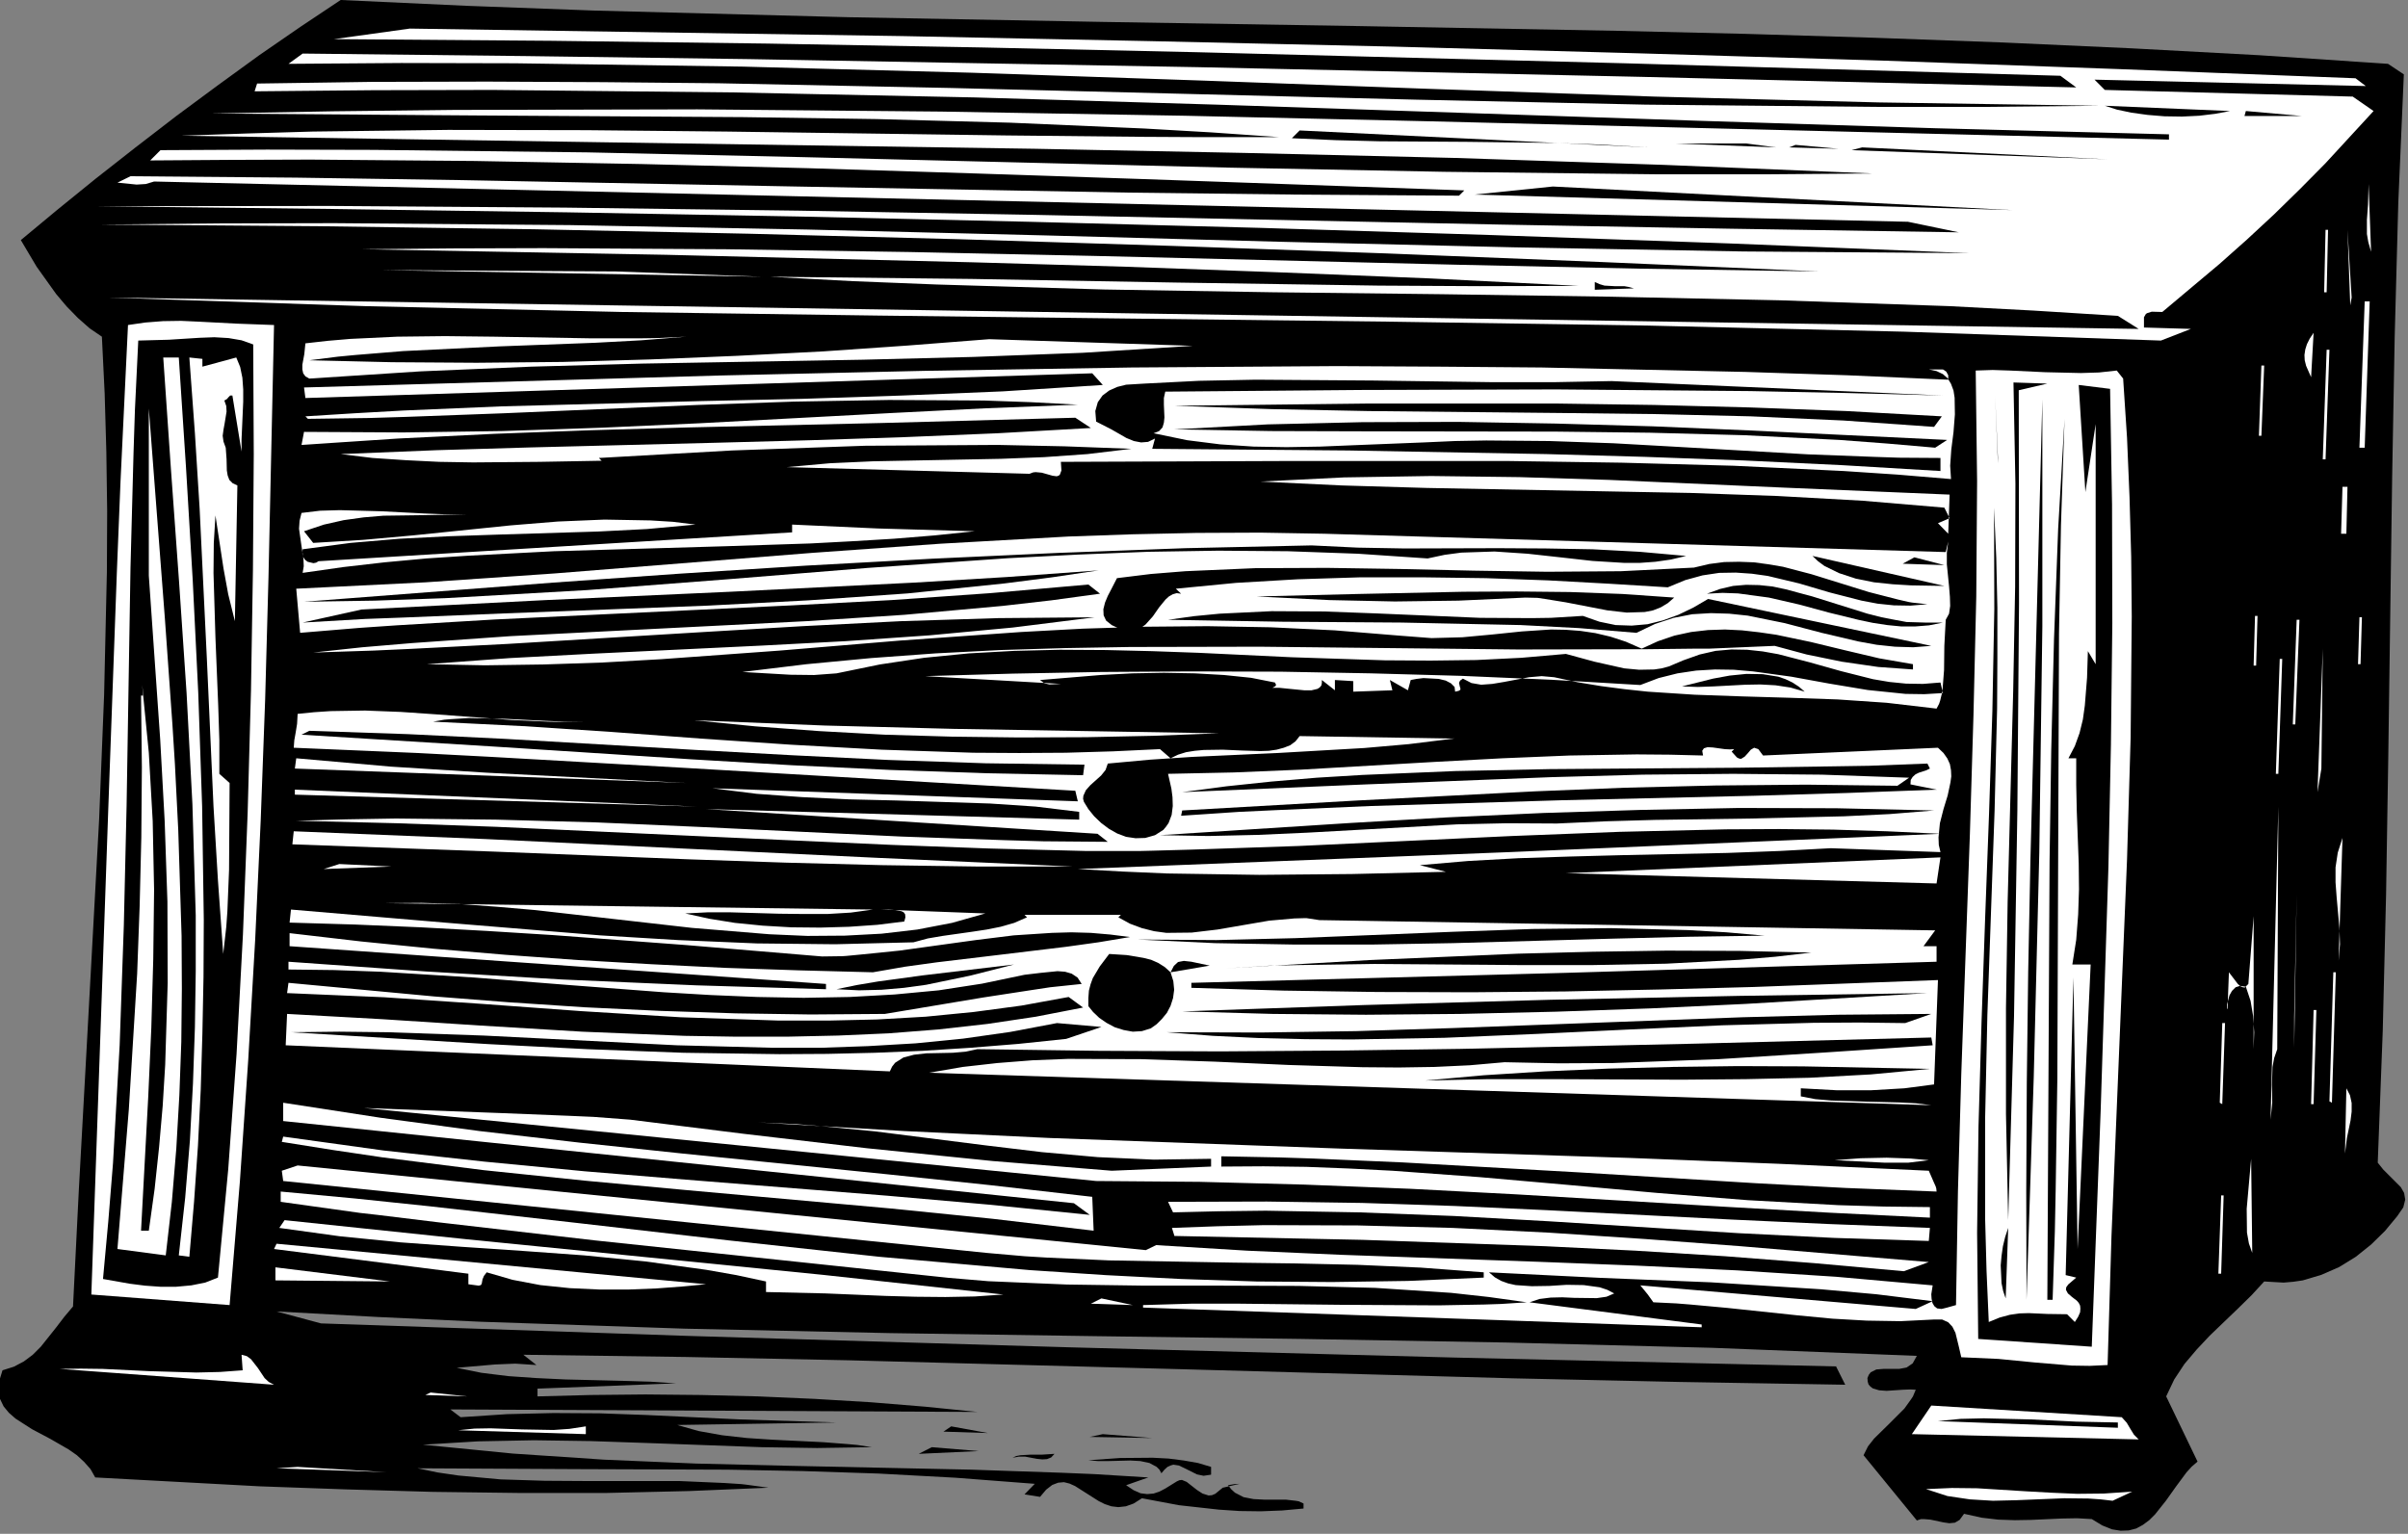 <?xml version="1.0" encoding="UTF-8" standalone="no"?>
<svg
   xmlns:dc="http://purl.org/dc/elements/1.1/"
   xmlns:cc="http://creativecommons.org/ns#"
   xmlns:rdf="http://www.w3.org/1999/02/22-rdf-syntax-ns#"
   xmlns:svg="http://www.w3.org/2000/svg"
   xmlns="http://www.w3.org/2000/svg"
   xmlns:sodipodi="http://sodipodi.sourceforge.net/DTD/sodipodi-0.dtd"
   xmlns:inkscape="http://www.inkscape.org/namespaces/inkscape"
   version="1.0"
   width="152.964mm"
   height="97.455mm"
   id="svg238"
   sodipodi:docname="AG000325.WMF">
  <rect width="100%" height="100%" fill="#808080" stroke="none"/>
  <sodipodi:namedview
     pagecolor="#ffffff"
     bordercolor="#666666"
     borderopacity="1"
     objecttolerance="10"
     gridtolerance="10"
     guidetolerance="10"
     inkscape:pageopacity="0"
     inkscape:pageshadow="2"
     inkscape:window-width="640"
     inkscape:window-height="480"
     id="namedview240" />
  <defs
     id="defs6">
    <clipPath
       clipPathUnits="userSpaceOnUse"
       id="clipWmfPath1">
      <path
         d="M 0,0 L 578,0 L 578,368.2 L 0,368.2 z"
         id="path2" />
    </clipPath>
    <pattern
       id="WMFhbasepattern"
       patternUnits="userSpaceOnUse"
       width="6"
       height="6"
       x="0"
       y="0" />
  </defs>
  <path
     style="fill:#000000;fill-rule:nonzero;fill-opacity:1;stroke:none;"
     clip-path="url(#clipWmfPath1)"
     d="  M 577.133,17.863   L 575.8,48.725   L 574.934,80.985   L 574.334,114.113   L 573.867,147.773   L 573.401,181.5   L 572.867,214.894   L 572.067,247.622   L 570.867,279.216   L 572.201,280.882   L 573.667,282.349   L 576.4,285.082   L 577.2,286.481   L 577.467,288.081   L 577,289.948   L 575.534,292.08   L 572.601,295.613   L 569.268,298.879   L 565.601,301.812   L 561.602,304.278   L 557.336,306.145   L 552.87,307.478   L 550.603,307.811   L 548.27,308.011   L 543.604,307.744   L 540.538,311.077   L 537.205,314.343   L 530.539,320.742   L 527.406,324.075   L 524.473,327.541   L 522.006,331.273   L 520.073,335.339   L 527.606,351.003   L 526.206,352.203   L 524.939,353.603   L 522.473,356.935   L 520.007,360.401   L 517.407,363.668   L 516.007,365.067   L 514.474,366.2   L 512.874,367.067   L 511.074,367.533   L 509.141,367.6   L 507.075,367.267   L 504.742,366.334   L 502.209,364.801   L 498.676,364.601   L 495.01,364.667   L 487.61,365.001   L 483.744,365.067   L 479.745,364.934   L 475.745,364.467   L 471.546,363.534   L 470.479,365.001   L 469.346,365.667   L 468.013,365.8   L 466.613,365.6   L 463.48,364.934   L 461.88,364.801   L 461.213,364.801   L 460.214,365.134   L 447.415,349.47   L 448.482,347.337   L 449.948,345.471   L 453.548,341.938   L 457.214,338.272   L 458.747,336.139   L 459.28,335.339   L 459.947,333.74   L 458.614,333.673   L 456.881,333.74   L 452.948,334.006   L 451.148,333.873   L 449.615,333.406   L 449.082,333.006   L 448.615,332.473   L 448.415,331.807   L 448.348,330.94   L 448.682,330.14   L 449.148,329.54   L 450.481,328.874   L 452.148,328.74   L 454.081,328.74   L 455.947,328.74   L 457.747,328.407   L 459.214,327.407   L 460.214,325.608   L 411.153,323.675   L 361.892,322.408   L 312.497,321.542   L 263.103,320.875   L 213.709,320.142   L 164.448,319.076   L 115.32,317.409   L 90.79,316.276   L 66.392,314.943   L 77.058,317.809   L 164.981,320.809   L 256.37,323.541   L 349.026,326.008   L 440.816,328.141   L 443.016,332.54   L 403.287,331.873   L 363.425,331.007   L 283.501,328.807   L 203.976,326.674   L 164.648,325.874   L 125.652,325.341   L 128.785,327.807   L 123.719,327.474   L 118.853,327.674   L 109.654,328.474   L 115.587,329.674   L 122.053,330.474   L 128.785,330.94   L 135.784,331.273   L 149.583,331.607   L 156.182,331.807   L 162.315,332.207   L 129.052,333.473   L 129.052,335.339   L 141.784,335.006   L 154.982,334.873   L 168.381,335.006   L 181.979,335.339   L 195.577,335.939   L 208.976,336.739   L 222.041,337.806   L 234.64,339.072   L 108.121,338.472   L 110.587,340.338   L 121.719,339.605   L 132.851,339.339   L 143.983,339.405   L 155.115,339.805   L 177.713,340.872   L 200.844,341.605   L 162.581,342.205   L 167.781,343.671   L 173.38,344.671   L 179.313,345.337   L 185.379,345.737   L 197.644,346.337   L 203.643,346.804   L 205.843,347.004   L 209.309,347.537   L 196.177,347.737   L 182.846,347.537   L 155.515,346.537   L 141.85,346.071   L 128.185,345.871   L 114.72,346.137   L 101.522,346.937   L 123.119,349.07   L 145.05,350.537   L 167.114,351.47   L 189.311,352.003   L 233.24,352.936   L 254.704,353.669   L 262.703,354.003   L 275.702,354.802   L 270.369,356.669   L 272.169,357.869   L 273.835,358.602   L 275.435,358.802   L 276.968,358.668   L 278.368,358.202   L 279.768,357.469   L 282.567,355.736   L 283.167,355.469   L 283.767,355.402   L 284.9,355.869   L 287.367,357.802   L 288.7,358.668   L 290.167,359.135   L 290.966,359.068   L 291.766,358.735   L 293.566,357.269   L 297.632,356.335   L 296.366,356.402   L 294.833,356.669   L 295.633,357.669   L 296.499,358.468   L 298.566,359.535   L 300.965,360.002   L 303.565,360.135   L 308.698,360.135   L 311.031,360.401   L 311.831,360.535   L 312.964,361.068   L 312.964,362.268   L 307.831,362.734   L 302.698,362.934   L 297.632,362.868   L 292.633,362.534   L 283.034,361.468   L 274.168,359.802   L 272.169,361.068   L 270.302,361.735   L 268.502,361.934   L 266.836,361.735   L 265.236,361.201   L 263.77,360.468   L 260.837,358.602   L 258.104,356.869   L 256.77,356.269   L 255.437,355.936   L 254.037,356.069   L 252.638,356.602   L 251.171,357.735   L 249.705,359.468   L 245.972,358.868   L 248.438,356.335   L 229.374,354.869   L 210.909,353.869   L 192.711,353.269   L 174.713,352.936   L 138.384,352.803   L 100.255,352.603   L 105.055,353.603   L 110.054,354.336   L 120.186,355.269   L 130.718,355.602   L 141.45,355.669   L 163.181,355.669   L 173.913,356.136   L 177.979,356.402   L 179.113,356.535   L 184.512,357.269   L 165.448,358.069   L 145.45,358.535   L 124.852,358.535   L 103.921,358.268   L 82.99,357.669   L 62.326,356.935   L 22.864,354.802   L 21.731,352.803   L 20.198,351.07   L 18.465,349.47   L 16.465,348.07   L 12.065,345.537   L 7.666,343.205   L 3.733,340.672   L 2.133,339.272   L 0.867,337.739   L 0,335.939   L -0.333,333.94   L -0.2,331.673   L 0.6,329.074   L 3.333,328.207   L 5.733,326.941   L 7.866,325.341   L 9.799,323.408   L 13.465,318.809   L 15.398,316.276   L 17.531,313.743   L 18.931,285.682   L 20.531,256.62   L 23.797,196.831   L 24.997,166.836   L 25.664,137.242   L 25.73,122.711   L 25.53,108.447   L 25.13,94.516   L 24.464,80.852   L 21.531,78.852   L 18.731,76.386   L 15.998,73.587   L 13.465,70.587   L 8.799,64.055   L 4.999,57.656   L 13.665,50.458   L 22.864,42.992   L 32.463,35.46   L 42.328,27.862   L 52.327,20.463   L 62.326,13.198   L 72.192,6.399   L 81.791,0   L 112.12,1.4   L 142.584,2.533   L 203.643,4.133   L 264.969,5.266   L 326.496,6.266   L 388.155,7.399   L 419.018,8.132   L 449.881,9.065   L 480.745,10.198   L 511.608,11.598   L 542.471,13.264   L 573.334,15.331   L 577.133,17.863  z "
     id="path8" />
  <path
     style="fill:#ffffff;fill-rule:nonzero;fill-opacity:1;stroke:none;"
     clip-path="url(#clipWmfPath1)"
     d="  M 568.001,20.663   L 502.875,19.13   L 505.342,21.596   L 564.868,23.196   L 569.868,26.662   L 558.269,39.26   L 552.203,45.392   L 545.937,51.524   L 539.471,57.523   L 532.872,63.389   L 519.14,74.92   L 516.607,74.853   L 515.541,75.186   L 515.207,75.386   L 514.741,76.186   L 514.741,78.652   L 526.006,78.986   L 518.807,81.785   L 457.147,79.652   L 395.621,78.186   L 334.028,77.253   L 272.502,76.519   L 210.976,75.786   L 149.383,74.92   L 87.723,73.52   L 25.997,71.454   L 513.474,78.986   L 508.475,75.853   L 488.277,74.586   L 468.079,73.52   L 427.484,72.12   L 386.822,71.254   L 346.16,70.654   L 305.565,70.187   L 265.103,69.521   L 224.841,68.321   L 204.776,67.521   L 184.845,66.455   L 233.24,66.988   L 282.234,67.854   L 331.028,68.588   L 355.226,68.721   L 379.09,68.654   L 343.16,66.855   L 306.831,65.388   L 270.236,64.055   L 233.44,62.989   L 159.915,61.189   L 87.123,59.856   L 108.721,59.656   L 130.518,59.589   L 174.313,59.856   L 218.375,60.522   L 262.57,61.456   L 350.426,63.588   L 393.888,64.522   L 436.75,65.188   L 384.422,62.922   L 332.762,60.856   L 281.568,59.056   L 230.573,57.456   L 179.579,56.123   L 128.319,55.057   L 76.591,54.323   L 24.131,53.924   L 52.127,53.657   L 80.257,53.59   L 136.918,54.057   L 193.778,55.123   L 250.638,56.523   L 307.231,58.056   L 363.291,59.389   L 418.552,60.389   L 472.745,60.789   L 415.085,58.456   L 358.425,56.456   L 302.565,54.723   L 247.038,53.257   L 191.711,51.991   L 136.184,50.991   L 80.257,50.191   L 23.531,49.524   L 79.458,49.458   L 135.584,49.858   L 191.845,50.591   L 248.038,51.591   L 359.892,53.924   L 415.352,54.923   L 470.279,55.79   L 458.08,53.257   L 36.996,43.592   L 34.996,44.192   L 32.796,44.325   L 28.197,43.859   L 31.33,42.326   L 71.058,42.659   L 110.987,43.259   L 191.178,44.792   L 271.169,46.258   L 310.897,46.725   L 350.293,46.991   L 351.559,45.725   L 274.102,42.992   L 234.306,41.659   L 194.111,40.393   L 153.982,39.393   L 113.987,38.66   L 74.591,38.326   L 55.194,38.393   L 36.063,38.526   L 38.529,36.06   L 64.126,35.927   L 89.79,35.993   L 141.05,36.593   L 192.444,37.727   L 243.839,38.993   L 295.233,40.259   L 346.693,41.259   L 398.154,41.859   L 423.884,41.859   L 449.615,41.659   L 399.421,39.593   L 349.226,37.926   L 298.832,36.727   L 248.371,35.727   L 146.583,34.194   L 43.528,32.594   L 59.127,32.061   L 75.058,31.594   L 107.588,31.194   L 140.784,31.261   L 174.447,31.594   L 241.772,32.527   L 274.768,32.861   L 287.1,32.927   L 307.031,32.927   L 290.833,31.794   L 274.702,30.861   L 242.505,29.461   L 210.442,28.595   L 178.446,28.128   L 114.587,27.728   L 50.727,27.262   L 79.924,26.728   L 109.121,26.395   L 167.447,26.262   L 225.907,26.795   L 284.434,27.795   L 343.16,29.128   L 402.02,30.594   L 520.74,33.527   L 520.74,32.261   L 464.546,30.794   L 407.62,28.995   L 292.1,25.129   L 233.973,23.396   L 175.98,22.196   L 118.32,21.596   L 89.656,21.663   L 61.126,21.929   L 61.726,20.063   L 89.256,19.663   L 116.987,19.596   L 144.717,19.73   L 172.513,19.996   L 228.307,21.13   L 284.101,22.529   L 339.761,23.929   L 395.088,25.129   L 449.881,25.662   L 477.078,25.662   L 504.075,25.395   L 451.015,24.596   L 397.221,23.196   L 342.894,21.329   L 288.167,19.33   L 233.306,17.464   L 178.379,15.997   L 123.652,15.197   L 96.389,15.131   L 69.259,15.331   L 72.658,12.864   L 126.052,13.464   L 179.779,14.197   L 287.567,16.13   L 394.355,18.463   L 498.476,20.996   L 494.676,18.197   L 390.088,15.197   L 287.1,12.531   L 235.773,11.398   L 184.312,10.465   L 132.518,9.798   L 80.191,9.398   L 98.389,6.865   L 216.642,8.665   L 275.702,9.865   L 334.628,11.198   L 393.221,12.798   L 451.348,14.531   L 508.808,16.597   L 565.535,18.797   L 568.001,20.663  z "
     id="path10" />
  <path
     style="fill:#000000;fill-rule:nonzero;fill-opacity:1;stroke:none;"
     clip-path="url(#clipWmfPath1)"
     d="  M 535.405,26.662   L 531.872,27.328   L 528.006,27.795   L 523.873,27.995   L 519.673,27.928   L 515.607,27.595   L 511.741,27.062   L 508.275,26.329   L 505.342,25.395   L 535.405,26.662  z "
     id="path12" />
  <path
     style="fill:#000000;fill-rule:nonzero;fill-opacity:1;stroke:none;"
     clip-path="url(#clipWmfPath1)"
     d="  M 538.871,27.862   L 539.204,26.662   L 552.67,27.862   L 538.871,27.862  z "
     id="path14" />
  <path
     style="fill:#000000;fill-rule:nonzero;fill-opacity:1;stroke:none;"
     clip-path="url(#clipWmfPath1)"
     d="  M 402.287,34.46   L 419.218,34.46   L 426.417,35.394   L 402.287,34.46  z "
     id="path16" />
  <path
     style="fill:#000000;fill-rule:nonzero;fill-opacity:1;stroke:none;"
     clip-path="url(#clipWmfPath1)"
     d="  M 429.55,35.394   L 431.084,34.794   L 441.416,35.727   L 429.55,35.394  z "
     id="path18" />
  <path
     style="fill:#000000;fill-rule:nonzero;fill-opacity:1;stroke:none;"
     clip-path="url(#clipWmfPath1)"
     d="  M 444.549,36.06   L 447.082,35.394   L 506.008,38.26   L 444.549,36.06  z "
     id="path20" />
  <path
     style="fill:#000000;fill-rule:nonzero;fill-opacity:1;stroke:none;"
     clip-path="url(#clipWmfPath1)"
     d="  M 395.688,35.394   L 384.422,34.727   L 373.49,34.327   L 352.093,34.061   L 331.162,33.927   L 320.696,33.661   L 310.164,33.194   L 312.031,31.328   L 395.688,35.394  z "
     id="path22" />
  <path
     style="fill:#ffffff;fill-rule:nonzero;fill-opacity:1;stroke:none;"
     clip-path="url(#clipWmfPath1)"
     d="  M 569.268,60.456   L 568.601,58.123   L 568.268,56.19   L 568.268,52.79   L 568.534,49.191   L 568.668,44.192   L 569.268,60.456  z "
     id="path24" />
  <path
     style="fill:#000000;fill-rule:nonzero;fill-opacity:1;stroke:none;"
     clip-path="url(#clipWmfPath1)"
     d="  M 354.026,46.725   L 372.824,44.792   L 483.144,50.458   L 354.026,46.725  z "
     id="path26" />
  <path
     style="fill:#ffffff;fill-rule:nonzero;fill-opacity:1;stroke:none;"
     clip-path="url(#clipWmfPath1)"
     d="  M 558.336,55.19   L 558.936,55.19   L 558.602,70.187   L 558.002,70.187   L 558.336,55.19  z "
     id="path28" />
  <path
     style="fill:#ffffff;fill-rule:nonzero;fill-opacity:1;stroke:none;"
     clip-path="url(#clipWmfPath1)"
     d="  M 564.268,73.32   L 563.602,55.19   L 564.602,71.454   L 564.268,73.32  z "
     id="path30" />
  <path
     style="fill:#ffffff;fill-rule:nonzero;fill-opacity:1;stroke:none;"
     clip-path="url(#clipWmfPath1)"
     d="  M 548.937,68.321   L 547.937,109.047   L 548.937,68.321  z "
     id="path32" />
  <path
     style="fill:#ffffff;fill-rule:nonzero;fill-opacity:1;stroke:none;"
     clip-path="url(#clipWmfPath1)"
     d="  M 567.735,72.387   L 568.934,72.387   L 567.735,107.514   L 566.468,107.514   L 567.735,72.387  z "
     id="path34" />
  <path
     style="fill:#000000;fill-rule:nonzero;fill-opacity:1;stroke:none;"
     clip-path="url(#clipWmfPath1)"
     d="  M 392.288,69.254   L 382.889,69.587   L 382.889,67.721   L 384.089,68.254   L 385.222,68.588   L 387.622,68.721   L 389.955,68.721   L 391.088,68.921   L 392.288,69.254  z "
     id="path36" />
  <path
     style="fill:#ffffff;fill-rule:nonzero;fill-opacity:1;stroke:none;"
     clip-path="url(#clipWmfPath1)"
     d="  M 542.337,73.32   L 543.871,85.851   L 542.337,73.32  z "
     id="path38" />
  <path
     style="fill:#ffffff;fill-rule:nonzero;fill-opacity:1;stroke:none;"
     clip-path="url(#clipWmfPath1)"
     d="  M 91.456,64.855   L 147.85,65.188   L 182.979,66.455   L 91.456,64.855  z "
     id="path40" />
  <path
     style="fill:#ffffff;fill-rule:nonzero;fill-opacity:1;stroke:none;"
     clip-path="url(#clipWmfPath1)"
     d="  M 554.869,90.584   L 553.669,87.851   L 553.336,86.518   L 553.27,85.251   L 553.47,83.918   L 553.869,82.652   L 554.536,81.319   L 555.469,79.919   L 554.869,90.584  z "
     id="path42" />
  <path
     style="fill:#ffffff;fill-rule:nonzero;fill-opacity:1;stroke:none;"
     clip-path="url(#clipWmfPath1)"
     d="  M 558.602,83.985   L 559.269,83.985   L 558.336,110.313   L 557.669,110.313   L 558.602,83.985  z "
     id="path44" />
  <path
     style="fill:#ffffff;fill-rule:nonzero;fill-opacity:1;stroke:none;"
     clip-path="url(#clipWmfPath1)"
     d="  M 542.937,87.784   L 543.604,87.784   L 542.937,104.648   L 542.337,104.648   L 542.937,87.784  z "
     id="path46" />
  <path
     style="fill:#ffffff;fill-rule:nonzero;fill-opacity:1;stroke:none;"
     clip-path="url(#clipWmfPath1)"
     d="  M 509.741,90.917   L 510.674,105.114   L 511.274,119.378   L 511.674,133.709   L 511.808,148.04   L 511.541,177.101   L 510.674,206.429   L 508.208,266.218   L 506.942,296.813   L 506.008,327.807   L 501.742,328.007   L 497.409,327.941   L 488.677,327.207   L 479.811,326.341   L 470.879,325.941   L 470.279,323.341   L 469.479,320.075   L 468.746,318.609   L 467.746,317.543   L 466.28,316.876   L 464.346,316.876   L 456.281,317.276   L 448.148,317.143   L 439.949,316.676   L 431.55,315.876   L 414.552,314.076   L 405.82,313.277   L 402.487,313.01   L 396.954,312.743   L 395.621,310.877   L 393.821,308.677   L 459.947,314.343   L 464.013,312.477   L 450.481,310.81   L 437.15,309.611   L 410.753,307.944   L 384.356,306.878   L 357.492,305.545   L 358.892,306.744   L 360.425,307.611   L 362.092,308.211   L 363.891,308.611   L 367.758,308.877   L 371.957,308.811   L 376.157,308.544   L 380.223,308.611   L 384.089,309.144   L 385.889,309.744   L 387.555,310.61   L 385.689,311.41   L 383.356,311.744   L 377.956,311.677   L 375.09,311.544   L 372.29,311.61   L 369.624,311.944   L 367.224,312.743   L 408.553,318.076   L 408.553,318.742   L 274.435,314.01   L 274.435,313.41   L 285.9,313.077   L 297.766,313.077   L 321.896,313.343   L 345.36,313.477   L 356.359,313.277   L 360.358,313.143   L 366.558,312.743   L 357.492,311.477   L 348.426,310.477   L 330.162,309.277   L 311.831,308.811   L 293.366,308.744   L 274.835,308.744   L 256.17,308.477   L 237.306,307.678   L 227.84,306.878   L 218.375,305.878   L 142.85,297.879   L 104.788,293.48   L 90.59,291.747   L 86.457,291.281   L 67.392,288.614   L 67.392,286.148   L 85.257,287.815   L 103.121,289.681   L 139.051,293.747   L 174.98,297.879   L 211.109,301.812   L 247.238,305.011   L 265.369,306.211   L 283.501,307.144   L 301.632,307.744   L 319.83,307.878   L 338.028,307.611   L 356.226,306.811   L 356.226,305.545   L 341.094,304.412   L 325.962,303.745   L 310.964,303.412   L 295.966,303.212   L 266.236,302.679   L 251.438,302.012   L 245.972,301.679   L 236.839,300.879   L 67.992,283.615   L 67.659,281.149   L 71.458,279.883   L 275.102,300.212   L 277.568,299.013   L 299.432,300.346   L 322.163,301.345   L 369.291,303.012   L 393.221,303.945   L 417.085,305.078   L 440.816,306.611   L 464.013,308.677   L 463.68,310.81   L 463.747,311.877   L 463.946,312.877   L 464.413,313.677   L 465.08,314.21   L 466.146,314.343   L 467.479,314.01   L 469.613,313.41   L 470.079,286.082   L 470.879,257.953   L 472.945,200.364   L 473.812,171.569   L 474.479,143.241   L 474.679,115.579   L 474.345,88.984   L 478.411,88.851   L 482.544,88.984   L 491.01,89.384   L 499.609,89.584   L 503.942,89.45   L 508.208,88.984   L 509.741,90.917  z "
     id="path48" />
  <path
     style="fill:#ffffff;fill-rule:nonzero;fill-opacity:1;stroke:none;"
     clip-path="url(#clipWmfPath1)"
     d="  M 468.413,115.046   L 455.614,113.979   L 442.616,113.113   L 416.219,111.846   L 389.355,111.113   L 362.292,110.713   L 307.964,110.713   L 254.704,110.913   L 254.837,112.98   L 254.437,114.046   L 254.104,114.246   L 253.704,114.379   L 252.704,114.246   L 250.104,113.513   L 248.638,113.379   L 248.038,113.446   L 247.171,113.779   L 188.912,112.18   L 199.244,111.247   L 209.509,110.78   L 230.04,110.38   L 240.372,110.18   L 250.704,109.78   L 261.103,109.047   L 271.635,107.78   L 255.571,107.181   L 239.572,106.847   L 207.643,107.047   L 175.713,108.18   L 143.783,109.98   L 144.45,110.647   L 129.518,110.913   L 113.587,111.047   L 105.454,110.913   L 97.389,110.513   L 89.456,109.98   L 81.791,109.047   L 104.721,108.114   L 127.385,107.447   L 172.313,106.314   L 194.711,105.714   L 217.042,104.981   L 239.439,104.048   L 261.903,102.781   L 258.17,100.315   L 211.642,101.582   L 165.181,102.648   L 141.917,103.315   L 118.72,104.181   L 95.522,105.314   L 72.392,106.847   L 72.992,103.715   L 96.855,103.848   L 120.653,103.515   L 144.383,102.715   L 167.914,101.648   L 214.109,99.182   L 236.639,98.049   L 258.77,97.182   L 247.505,96.583   L 236.239,96.183   L 213.442,96.049   L 190.511,96.449   L 167.447,97.249   L 120.853,99.249   L 97.389,100.115   L 88.59,100.382   L 73.925,100.582   L 73.325,99.982   L 85.057,99.249   L 96.855,98.582   L 120.519,97.582   L 168.447,96.316   L 192.511,95.783   L 216.642,94.983   L 240.772,93.983   L 264.769,92.45   L 262.236,89.65   L 73.325,95.583   L 72.992,93.05   L 172.513,90.184   L 222.174,89.051   L 271.702,88.251   L 321.03,87.917   L 345.627,88.051   L 370.157,88.251   L 419.085,89.317   L 443.482,90.117   L 467.746,91.183   L 467.746,90.117   L 467.279,89.251   L 466.48,88.717   L 465.546,88.717   L 463.08,88.717   L 464.946,89.117   L 466.48,89.85   L 467.613,90.85   L 468.413,92.183   L 469.013,93.783   L 469.279,95.516   L 469.346,99.515   L 469.013,103.781   L 468.479,107.98   L 468.213,111.846   L 468.413,115.046  z "
     id="path50" />
  <path
     style="fill:#ffffff;fill-rule:nonzero;fill-opacity:1;stroke:none;"
     clip-path="url(#clipWmfPath1)"
     d="  M 286.367,83.052   L 260.037,84.718   L 233.64,85.718   L 207.176,86.384   L 180.646,86.851   L 154.116,87.318   L 127.519,88.051   L 100.922,89.184   L 74.258,90.917   L 73.325,90.384   L 72.792,89.65   L 72.592,88.717   L 72.592,87.584   L 73.058,85.051   L 73.325,82.452   L 78.658,81.852   L 84.124,81.385   L 95.389,80.852   L 106.854,80.719   L 118.586,80.852   L 142.05,81.252   L 153.516,81.252   L 157.848,81.185   L 164.781,80.852   L 153.982,81.719   L 142.85,82.318   L 119.853,83.185   L 96.722,84.318   L 85.323,85.251   L 81.124,85.651   L 74.258,86.518   L 94.122,86.984   L 114.453,87.118   L 135.184,86.918   L 156.115,86.318   L 176.98,85.451   L 197.644,84.385   L 217.842,82.985   L 237.506,81.452   L 286.367,83.052  z "
     id="path52" />
  <path
     style="fill:#000000;fill-rule:nonzero;fill-opacity:1;stroke:none;"
     clip-path="url(#clipWmfPath1)"
     d="  M 484.677,93.716   L 484.744,144.84   L 484.344,194.765   L 483.544,244.022   L 482.144,293.014   L 481.611,267.552   L 481.611,242.09   L 482.011,216.561   L 482.678,191.165   L 483.344,165.903   L 483.811,140.908   L 483.878,116.179   L 483.411,91.85   L 491.543,92.117   L 484.677,93.716  z "
     id="path54" />
  <path
     style="fill:#000000;fill-rule:nonzero;fill-opacity:1;stroke:none;"
     clip-path="url(#clipWmfPath1)"
     d="  M 506.608,93.383   L 507.075,121.111   L 507.142,149.706   L 506.808,178.768   L 506.208,208.162   L 504.342,266.752   L 502.209,323.408   L 474.945,321.542   L 474.679,296.013   L 475.012,270.618   L 475.745,245.356   L 476.612,220.36   L 477.545,195.431   L 478.345,170.769   L 478.811,146.24   L 478.745,121.911   L 479.278,133.909   L 479.545,145.974   L 479.545,158.105   L 479.478,170.236   L 478.878,194.631   L 478.012,219.094   L 477.145,243.689   L 476.612,268.285   L 476.612,292.88   L 476.945,305.211   L 477.478,317.476   L 480.078,316.409   L 482.544,315.743   L 484.877,315.41   L 487.077,315.343   L 491.543,315.543   L 496.276,315.61   L 498.143,317.476   L 498.942,316.209   L 499.409,315.143   L 499.476,314.276   L 499.409,313.543   L 499.076,312.877   L 498.609,312.343   L 497.476,311.477   L 496.476,310.61   L 496.009,309.744   L 496.076,309.144   L 496.543,308.477   L 498.476,306.811   L 495.943,306.211   L 497.809,234.757   L 498.809,299.946   L 501.942,231.625   L 497.543,231.625   L 498.476,225.692   L 498.942,219.627   L 499.142,213.561   L 499.076,207.362   L 498.609,194.765   L 498.476,188.433   L 498.476,182.1   L 496.609,182.1   L 498.143,179.168   L 499.276,176.035   L 500.076,172.769   L 500.542,169.436   L 501.076,162.771   L 501.276,156.372   L 503.142,159.504   L 503.142,101.848   L 500.676,118.179   L 499.076,92.45   L 506.608,93.383  z "
     id="path56" />
  <path
     style="fill:#ffffff;fill-rule:nonzero;fill-opacity:1;stroke:none;"
     clip-path="url(#clipWmfPath1)"
     d="  M 65.792,78.053   L 64.459,138.708   L 63.659,168.036   L 62.593,197.031   L 61.26,225.759   L 59.593,254.621   L 57.593,283.749   L 55.127,313.41   L 21.931,310.877   L 25.997,194.232   L 28.063,137.242   L 28.93,115.712   L 30.73,78.053   L 34.863,77.453   L 39.129,77.119   L 43.462,77.053   L 47.861,77.253   L 56.793,77.719   L 65.792,78.053  z "
     id="path58" />
  <path
     style="fill:#000000;fill-rule:nonzero;fill-opacity:1;stroke:none;"
     clip-path="url(#clipWmfPath1)"
     d="  M 466.48,94.983   L 443.416,94.383   L 420.218,93.916   L 373.624,93.516   L 326.762,93.65   L 279.768,94.05   L 279.434,95.583   L 279.434,97.182   L 279.568,100.249   L 279.434,101.515   L 279.101,102.648   L 278.301,103.515   L 276.968,104.048   L 285.034,105.714   L 292.966,106.714   L 300.965,107.247   L 308.898,107.381   L 316.963,107.247   L 325.096,106.914   L 341.827,106.247   L 349.293,105.914   L 356.826,105.781   L 372.024,105.914   L 387.355,106.447   L 402.82,107.314   L 434.15,109.114   L 449.948,109.713   L 455.881,109.913   L 465.88,109.98   L 465.88,113.113   L 442.349,111.713   L 418.685,110.58   L 394.954,109.713   L 371.291,109.047   L 323.829,108.18   L 276.635,107.78   L 277.301,105.314   L 275.635,106.114   L 273.968,106.247   L 272.235,105.914   L 270.435,105.181   L 266.836,103.115   L 263.17,101.248   L 262.97,98.715   L 263.57,96.583   L 264.703,94.983   L 266.303,93.783   L 268.236,92.917   L 270.369,92.383   L 274.768,92.117   L 287.9,91.45   L 301.499,91.183   L 329.762,91.383   L 358.625,91.783   L 372.89,91.783   L 386.955,91.517   L 466.48,94.983  z "
     id="path60" />
  <path
     style="fill:#000000;fill-rule:nonzero;fill-opacity:1;stroke:none;"
     clip-path="url(#clipWmfPath1)"
     d="  M 479.678,111.247   L 479.011,94.983   L 479.678,109.98   L 479.678,111.247  z "
     id="path62" />
  <path
     style="fill:#000000;fill-rule:nonzero;fill-opacity:1;stroke:none;"
     clip-path="url(#clipWmfPath1)"
     d="  M 486.544,312.143   L 486.477,286.148   L 486.611,259.953   L 486.944,233.424   L 487.477,206.629   L 490.343,95.916   L 490.343,150.439   L 489.61,204.763   L 488.277,258.687   L 486.544,312.143  z "
     id="path64" />
  <path
     style="fill:#000000;fill-rule:nonzero;fill-opacity:1;stroke:none;"
     clip-path="url(#clipWmfPath1)"
     d="  M 60.793,82.718   L 60.926,109.047   L 60.726,136.909   L 60.26,165.77   L 59.46,195.165   L 58.327,224.426   L 56.793,253.154   L 54.794,280.816   L 52.327,306.811   L 49.261,308.011   L 45.928,308.677   L 42.262,309.011   L 38.529,309.011   L 34.796,308.744   L 31.13,308.278   L 24.73,307.144   L 25.997,293.347   L 27.13,279.349   L 28.73,250.955   L 29.73,222.226   L 30.396,193.365   L 31.33,136.309   L 32.063,108.647   L 32.396,98.382   L 33.196,81.785   L 40.529,81.585   L 47.928,81.119   L 51.461,80.985   L 54.86,81.185   L 57.993,81.719   L 60.793,82.718  z "
     id="path66" />
  <path
     style="fill:#000000;fill-rule:nonzero;fill-opacity:1;stroke:none;"
     clip-path="url(#clipWmfPath1)"
     d="  M 464.346,102.515   L 442.549,100.982   L 420.352,99.982   L 397.754,99.449   L 374.89,99.182   L 328.562,98.715   L 305.298,98.249   L 281.967,97.449   L 327.962,96.916   L 374.09,96.916   L 397.154,97.249   L 420.218,97.849   L 443.282,98.715   L 466.213,99.982   L 464.346,102.515  z "
     id="path68" />
  <path
     style="fill:#000000;fill-rule:nonzero;fill-opacity:1;stroke:none;"
     clip-path="url(#clipWmfPath1)"
     d="  M 492.81,312.143   L 491.543,312.143   L 491.81,259.953   L 492.077,206.829   L 492.477,180.167   L 493.143,153.506   L 494.143,126.91   L 495.676,100.582   L 494.81,126.111   L 494.343,152.106   L 494.143,205.363   L 493.943,259.086   L 493.543,285.748   L 493.343,295.746   L 492.81,312.143  z "
     id="path70" />
  <path
     style="fill:#ffffff;fill-rule:nonzero;fill-opacity:1;stroke:none;"
     clip-path="url(#clipWmfPath1)"
     d="  M 57.993,108.447   L 55.794,94.983   L 55.26,94.983   L 54.86,95.383   L 54.46,95.849   L 53.86,96.183   L 54.327,97.516   L 54.394,98.849   L 53.927,101.715   L 53.66,103.181   L 53.461,104.648   L 53.66,106.047   L 54.194,107.514   L 54.394,110.247   L 54.46,112.98   L 54.66,114.179   L 55.06,115.246   L 55.86,116.046   L 56.993,116.579   L 56.393,149.173   L 54.794,142.708   L 53.66,136.509   L 51.727,123.778   L 51.327,130.443   L 51.261,137.642   L 51.727,153.172   L 52.394,169.503   L 52.661,177.768   L 52.661,185.833   L 55.127,188.033   L 54.994,208.896   L 54.594,218.827   L 54.327,222.56   L 53.594,229.092   L 52.327,211.428   L 51.261,193.698   L 49.661,158.105   L 47.928,122.111   L 46.795,104.048   L 45.461,85.851   L 48.594,86.184   L 48.594,88.051   L 56.727,85.851   L 57.66,88.117   L 58.193,90.717   L 58.393,93.516   L 58.393,96.449   L 58.127,102.515   L 57.993,105.514   L 57.993,108.447  z "
     id="path72" />
  <path
     style="fill:#ffffff;fill-rule:nonzero;fill-opacity:1;stroke:none;"
     clip-path="url(#clipWmfPath1)"
     d="  M 42.928,85.851   L 44.662,112.313   L 46.261,139.175   L 47.595,166.303   L 48.528,193.632   L 48.928,220.893   L 48.861,234.558   L 48.594,248.155   L 48.194,261.686   L 47.528,275.15   L 46.595,288.548   L 45.461,301.812   L 42.928,301.479   L 44.462,287.615   L 45.595,273.884   L 46.328,260.22   L 46.795,246.689   L 46.995,233.224   L 46.995,219.827   L 46.195,193.098   L 44.795,166.437   L 42.995,139.775   L 41.062,112.98   L 39.195,85.851   L 42.928,85.851  z "
     id="path74" />
  <path
     style="fill:#000000;fill-rule:nonzero;fill-opacity:1;stroke:none;"
     clip-path="url(#clipWmfPath1)"
     d="  M 467.479,105.648   L 464.613,107.514   L 453.081,106.514   L 441.616,105.648   L 418.752,104.514   L 396.088,103.915   L 373.424,103.648   L 328.029,103.581   L 305.098,103.515   L 281.967,103.115   L 304.365,101.915   L 327.096,101.382   L 350.16,101.315   L 373.424,101.715   L 396.821,102.381   L 420.352,103.381   L 467.479,105.648  z "
     id="path76" />
  <path
     style="fill:#ffffff;fill-rule:nonzero;fill-opacity:1;stroke:none;"
     clip-path="url(#clipWmfPath1)"
     d="  M 39.795,301.479   L 28.197,299.946   L 30.93,266.418   L 32.93,233.824   L 33.529,217.561   L 33.929,201.097   L 34.063,184.3   L 33.863,167.036   L 34.463,167.036   L 34.129,164.504   L 35.729,180.767   L 36.662,197.164   L 36.996,213.695   L 36.796,230.292   L 36.329,246.822   L 35.596,263.286   L 33.863,295.546   L 35.729,295.546   L 37.129,285.482   L 38.196,275.483   L 39.062,265.552   L 39.662,255.687   L 40.262,236.024   L 40.195,216.494   L 39.529,197.031   L 38.462,177.568   L 35.729,138.242   L 35.729,98.116   L 39.595,148.64   L 41.395,173.969   L 41.995,183.5   L 42.795,199.297   L 43.595,224.759   L 43.662,237.49   L 43.528,250.221   L 43.062,263.019   L 42.328,275.817   L 41.262,288.614   L 39.795,301.479  z "
     id="path78" />
  <path
     style="fill:#ffffff;fill-rule:nonzero;fill-opacity:1;stroke:none;"
     clip-path="url(#clipWmfPath1)"
     d="  M 562.402,116.912   L 563.602,116.912   L 563.335,128.177   L 562.069,128.177   L 562.402,116.912  z "
     id="path80" />
  <path
     style="fill:#ffffff;fill-rule:nonzero;fill-opacity:1;stroke:none;"
     clip-path="url(#clipWmfPath1)"
     d="  M 467.746,128.177   L 465.28,125.644   L 468.079,124.444   L 466.813,121.911   L 447.148,120.245   L 426.751,119.112   L 405.82,118.379   L 384.622,117.979   L 342.56,117.179   L 322.163,116.579   L 302.632,115.646   L 322.696,114.646   L 343.56,114.313   L 364.825,114.579   L 386.289,115.246   L 428.551,117.112   L 468.079,118.778   L 467.746,128.177  z "
     id="path82" />
  <path
     style="fill:#ffffff;fill-rule:nonzero;fill-opacity:1;stroke:none;"
     clip-path="url(#clipWmfPath1)"
     d="  M 85.19,115.646   L 95.856,115.979   L 85.19,115.646  z "
     id="path84" />
  <path
     style="fill:#ffffff;fill-rule:nonzero;fill-opacity:1;stroke:none;"
     clip-path="url(#clipWmfPath1)"
     d="  M 98.989,115.979   L 111.52,116.579   L 98.989,115.979  z "
     id="path86" />
  <path
     style="fill:#ffffff;fill-rule:nonzero;fill-opacity:1;stroke:none;"
     clip-path="url(#clipWmfPath1)"
     d="  M 467.146,148.84   L 466.813,155.105   L 466.746,160.904   L 466.346,166.037   L 465.813,168.236   L 465.546,169.036   L 464.946,170.169   L 452.948,168.769   L 441.216,167.97   L 429.684,167.57   L 418.218,167.236   L 406.886,166.836   L 395.621,166.103   L 390.022,165.503   L 384.422,164.77   L 378.756,163.837   L 373.157,162.637   L 370.157,162.371   L 367.091,162.637   L 361.092,163.77   L 358.292,164.237   L 355.626,164.437   L 353.293,164.037   L 351.226,162.97   L 350.56,163.437   L 350.293,163.97   L 350.493,164.903   L 350.626,165.303   L 350.626,165.637   L 350.226,165.903   L 349.36,166.103   L 349.226,164.97   L 348.36,164.104   L 347.093,163.437   L 345.427,163.037   L 341.761,162.837   L 340.094,163.037   L 338.694,163.304   L 338.028,165.77   L 333.695,163.304   L 334.295,165.77   L 324.896,166.103   L 324.896,163.57   L 320.496,163.304   L 320.496,165.77   L 317.363,163.304   L 317.363,164.037   L 317.23,164.637   L 316.83,165.103   L 316.297,165.437   L 314.897,165.77   L 313.097,165.77   L 309.031,165.37   L 307.098,165.17   L 305.498,165.17   L 306.231,164.77   L 306.365,164.437   L 306.098,163.904   L 300.365,162.771   L 293.899,162.104   L 286.9,161.704   L 279.434,161.571   L 271.835,161.704   L 264.236,162.104   L 249.705,163.304   L 250.771,164.104   L 251.971,164.37   L 254.704,164.237   L 222.108,162.371   L 243.105,161.771   L 264.37,161.371   L 285.834,161.237   L 307.498,161.304   L 329.162,161.704   L 350.826,162.304   L 372.424,163.237   L 393.821,164.504   L 398.221,162.837   L 402.754,161.704   L 407.22,161.038   L 411.753,160.771   L 416.285,160.838   L 420.885,161.237   L 430.084,162.504   L 439.216,164.17   L 448.415,165.703   L 457.481,166.637   L 462.013,166.703   L 466.48,166.437   L 465.88,163.904   L 461.68,164.237   L 457.614,164.17   L 453.614,163.77   L 449.681,163.104   L 442.016,161.171   L 434.417,159.038   L 426.951,157.105   L 423.218,156.438   L 419.485,156.038   L 415.685,155.972   L 411.886,156.305   L 408.086,157.172   L 404.153,158.571   L 400.687,160.038   L 398.954,160.504   L 397.154,160.771   L 393.555,160.838   L 389.955,160.504   L 382.823,158.905   L 375.957,157.038   L 365.225,157.971   L 354.426,158.505   L 343.427,158.638   L 332.428,158.571   L 310.164,157.838   L 287.833,156.772   L 276.635,156.372   L 265.503,156.105   L 254.437,156.038   L 243.505,156.305   L 232.64,156.905   L 221.841,157.971   L 211.242,159.571   L 200.844,161.704   L 195.444,162.104   L 189.778,162.037   L 178.246,161.371   L 193.644,159.504   L 209.109,158.038   L 224.641,156.905   L 240.172,156.105   L 255.704,155.638   L 271.302,155.372   L 302.432,155.305   L 364.558,155.972   L 395.421,155.905   L 406.953,155.772   L 410.353,155.772   L 426.084,155.105   L 433.75,157.172   L 442.216,158.905   L 450.948,160.171   L 459.28,160.771   L 459.28,159.504   L 451.215,158.105   L 443.016,156.172   L 434.75,154.172   L 426.484,152.439   L 422.351,151.839   L 418.218,151.373   L 414.152,151.173   L 410.086,151.306   L 406.02,151.773   L 402.02,152.639   L 398.087,153.972   L 394.155,155.772   L 390.355,154.105   L 386.689,152.906   L 383.022,152.039   L 379.423,151.506   L 375.89,151.239   L 372.357,151.173   L 365.358,151.639   L 358.292,152.372   L 351.093,153.039   L 343.694,153.239   L 335.895,152.639   L 320.43,151.373   L 305.098,150.639   L 289.9,150.373   L 274.902,150.506   L 259.97,150.973   L 245.172,151.773   L 215.975,153.839   L 187.178,156.238   L 158.715,158.305   L 144.583,159.105   L 130.518,159.571   L 116.453,159.771   L 102.455,159.504   L 122.386,158.038   L 142.517,156.972   L 182.846,155.039   L 203.043,153.972   L 223.174,152.572   L 243.105,150.706   L 262.836,148.24   L 239.639,148.44   L 216.242,149.173   L 192.644,150.373   L 169.047,151.773   L 121.786,154.639   L 98.389,155.838   L 89.59,156.238   L 75.191,156.705   L 86.99,155.439   L 98.855,154.439   L 122.519,152.772   L 169.914,150.373   L 193.578,149.173   L 217.175,147.64   L 240.706,145.507   L 252.371,144.174   L 264.103,142.574   L 261.303,140.375   L 237.773,142.441   L 214.042,144.107   L 190.178,145.374   L 166.247,146.507   L 118.653,148.773   L 95.189,150.173   L 86.457,150.773   L 72.058,151.972   L 71.125,141.374   L 102.188,139.841   L 133.185,137.708   L 194.911,132.776   L 225.707,130.576   L 256.504,128.843   L 271.835,128.31   L 287.234,127.977   L 302.632,127.91   L 318.03,128.177   L 467.146,132.576   L 467.746,130.043   L 467.413,132.776   L 467.413,135.509   L 467.946,140.841   L 468.146,143.307   L 468.213,145.507   L 467.946,147.373   L 467.146,148.84  z "
     id="path88" />
  <path
     style="fill:#000000;fill-rule:nonzero;fill-opacity:1;stroke:none;"
     clip-path="url(#clipWmfPath1)"
     d="  M 404.82,133.509   L 401.154,134.376   L 397.421,134.909   L 393.688,135.176   L 389.955,135.176   L 382.356,134.709   L 374.623,133.842   L 366.758,132.976   L 358.825,132.443   L 350.826,132.709   L 346.827,133.243   L 342.76,134.109   L 326.029,132.976   L 309.231,132.376   L 292.5,132.243   L 275.702,132.509   L 258.903,133.176   L 242.105,134.042   L 208.443,136.375   L 174.713,139.108   L 140.917,141.708   L 106.988,143.641   L 89.99,144.241   L 72.992,144.507   L 132.851,139.908   L 163.048,137.775   L 193.378,135.842   L 223.708,134.176   L 254.104,132.776   L 284.567,131.643   L 314.897,130.976   L 325.962,131.51   L 337.161,131.709   L 359.692,131.643   L 371.024,131.709   L 382.356,131.909   L 393.621,132.509   L 404.82,133.509  z "
     id="path90" />
  <path
     style="fill:#000000;fill-rule:nonzero;fill-opacity:1;stroke:none;"
     clip-path="url(#clipWmfPath1)"
     d="  M 456.814,135.375   L 459.614,133.842   L 466.813,135.709   L 456.814,135.375  z "
     id="path92" />
  <path
     style="fill:#ffffff;fill-rule:nonzero;fill-opacity:1;stroke:none;"
     clip-path="url(#clipWmfPath1)"
     d="  M 234.04,127.577   L 224.374,128.577   L 214.575,129.377   L 204.643,129.976   L 194.578,130.51   L 174.18,131.176   L 153.582,131.776   L 132.985,132.376   L 112.52,133.443   L 102.388,134.109   L 92.323,135.042   L 82.457,136.175   L 72.658,137.575   L 72.925,135.975   L 72.858,134.309   L 72.325,130.71   L 71.792,126.977   L 71.925,125.044   L 72.392,123.178   L 76.858,122.644   L 81.591,122.511   L 91.523,122.778   L 101.788,123.311   L 106.854,123.511   L 111.854,123.511   L 101.788,123.711   L 92.056,123.844   L 87.323,124.244   L 82.524,124.911   L 77.791,125.977   L 72.992,127.577   L 75.191,130.376   L 87.257,129.643   L 99.122,128.577   L 122.519,126.177   L 133.918,125.244   L 145.117,124.777   L 156.182,124.977   L 161.581,125.311   L 166.981,125.977   L 155.382,127.044   L 143.583,127.644   L 119.72,128.377   L 107.788,128.777   L 95.922,129.377   L 84.19,130.376   L 72.658,131.909   L 72.592,132.909   L 72.792,133.776   L 73.258,134.442   L 73.858,134.909   L 75.258,135.242   L 75.925,135.109   L 76.458,134.776   L 190.178,127.844   L 190.178,125.977   L 210.709,126.91   L 234.04,127.577  z "
     id="path94" />
  <path
     style="fill:#000000;fill-rule:nonzero;fill-opacity:1;stroke:none;"
     clip-path="url(#clipWmfPath1)"
     d="  M 466.813,140.708   L 458.814,140.575   L 454.414,140.308   L 449.948,139.841   L 445.615,138.975   L 441.549,137.642   L 438.016,135.909   L 436.483,134.776   L 435.15,133.509   L 466.813,140.708  z "
     id="path96" />
  <path
     style="fill:#000000;fill-rule:nonzero;fill-opacity:1;stroke:none;"
     clip-path="url(#clipWmfPath1)"
     d="  M 462.747,145.107   L 458.68,145.44   L 454.681,145.374   L 450.815,144.974   L 446.948,144.241   L 439.416,142.308   L 431.95,140.108   L 424.418,138.308   L 420.618,137.775   L 416.752,137.508   L 412.752,137.575   L 408.753,138.175   L 404.62,139.308   L 400.42,141.041   L 386.289,140.175   L 371.69,139.375   L 356.759,138.842   L 341.694,138.642   L 326.562,138.642   L 311.564,139.108   L 296.766,139.975   L 282.301,141.374   L 283.567,142.574   L 282.501,142.441   L 281.568,142.708   L 280.634,143.241   L 279.834,143.974   L 278.301,145.84   L 276.768,148.04   L 275.035,149.973   L 274.035,150.706   L 272.902,151.239   L 271.635,151.506   L 270.236,151.439   L 268.702,150.973   L 266.903,150.106   L 265.569,149.04   L 264.969,147.773   L 264.903,146.307   L 265.303,144.707   L 265.969,143.107   L 266.769,141.574   L 268.169,138.842   L 276.301,137.842   L 284.567,137.175   L 301.432,136.442   L 318.63,136.375   L 336.161,136.642   L 353.759,137.042   L 371.49,137.308   L 389.155,137.175   L 406.686,136.309   L 410.353,135.442   L 413.952,134.976   L 417.552,134.909   L 421.085,135.042   L 424.551,135.509   L 428.084,136.109   L 434.95,137.908   L 448.682,142.174   L 455.681,143.974   L 458.28,144.574   L 459.08,144.707   L 462.747,145.107  z "
     id="path98" />
  <path
     style="fill:#000000;fill-rule:nonzero;fill-opacity:1;stroke:none;"
     clip-path="url(#clipWmfPath1)"
     d="  M 466.48,149.506   L 463.147,150.173   L 459.814,150.439   L 456.481,150.439   L 453.081,150.106   L 449.615,149.573   L 446.149,148.84   L 439.083,147.107   L 431.95,145.174   L 424.684,143.507   L 417.285,142.508   L 413.552,142.374   L 409.819,142.574   L 412.952,141.441   L 416.085,140.708   L 419.218,140.441   L 422.351,140.508   L 425.551,140.841   L 428.684,141.508   L 435.15,143.241   L 448.348,147.373   L 451.748,148.24   L 455.214,148.906   L 457.747,149.373   L 462.147,149.506   L 466.48,149.506  z "
     id="path100" />
  <path
     style="fill:#000000;fill-rule:nonzero;fill-opacity:1;stroke:none;"
     clip-path="url(#clipWmfPath1)"
     d="  M 263.77,136.975   L 252.571,138.642   L 241.172,140.108   L 217.908,142.508   L 194.044,144.174   L 169.914,145.44   L 121.053,147.307   L 96.722,148.306   L 87.657,148.64   L 72.658,149.506   L 86.79,146.374   L 131.052,144.107   L 175.313,142.108   L 219.575,139.908   L 241.705,138.575   L 263.77,136.975  z "
     id="path102" />
  <path
     style="fill:#ffffff;fill-rule:nonzero;fill-opacity:1;stroke:none;"
     clip-path="url(#clipWmfPath1)"
     d="  M 566.468,148.24   L 567.068,148.24   L 566.735,159.504   L 566.135,159.504   L 566.468,148.24  z "
     id="path104" />
  <path
     style="fill:#000000;fill-rule:nonzero;fill-opacity:1;stroke:none;"
     clip-path="url(#clipWmfPath1)"
     d="  M 401.954,143.507   L 400.42,144.84   L 398.754,145.84   L 396.888,146.573   L 394.888,146.973   L 390.555,147.107   L 385.889,146.573   L 375.89,144.64   L 370.957,143.841   L 369.157,143.574   L 366.224,143.507   L 350.16,144.241   L 334.895,144.441   L 319.163,144.107   L 301.699,143.241   L 326.096,142.641   L 351.359,142.108   L 364.158,142.041   L 376.89,142.174   L 389.488,142.641   L 401.954,143.507  z "
     id="path106" />
  <path
     style="fill:#ffffff;fill-rule:nonzero;fill-opacity:1;stroke:none;"
     clip-path="url(#clipWmfPath1)"
     d="  M 541.404,147.907   L 542.004,147.907   L 541.671,159.838   L 541.071,159.838   L 541.404,147.907  z "
     id="path108" />
  <path
     style="fill:#000000;fill-rule:nonzero;fill-opacity:1;stroke:none;"
     clip-path="url(#clipWmfPath1)"
     d="  M 463.68,155.105   L 459.347,155.439   L 454.948,155.305   L 450.548,154.839   L 446.149,154.039   L 437.35,151.972   L 428.484,149.64   L 419.618,147.84   L 415.152,147.373   L 410.753,147.24   L 406.286,147.507   L 401.82,148.373   L 397.354,149.84   L 392.888,151.972   L 379.156,150.839   L 365.091,150.106   L 336.495,149.506   L 307.964,149.306   L 280.434,148.84   L 286.634,147.973   L 292.833,147.373   L 305.298,146.773   L 317.763,146.84   L 330.362,147.307   L 355.359,148.373   L 367.758,148.44   L 372.357,148.373   L 380.023,147.907   L 384.022,149.306   L 387.889,150.106   L 391.755,150.239   L 395.554,149.906   L 399.287,148.973   L 402.954,147.64   L 406.553,145.907   L 410.086,143.841   L 463.68,155.105  z "
     id="path110" />
  <path
     style="fill:#ffffff;fill-rule:nonzero;fill-opacity:1;stroke:none;"
     clip-path="url(#clipWmfPath1)"
     d="  M 551.403,148.84   L 552.07,148.84   L 551.07,173.969   L 550.47,173.969   L 551.403,148.84  z "
     id="path112" />
  <path
     style="fill:#ffffff;fill-rule:nonzero;fill-opacity:1;stroke:none;"
     clip-path="url(#clipWmfPath1)"
     d="  M 556.403,190.232   L 557.669,155.772   L 557.336,184.567   L 556.403,190.232  z "
     id="path114" />
  <path
     style="fill:#ffffff;fill-rule:nonzero;fill-opacity:1;stroke:none;"
     clip-path="url(#clipWmfPath1)"
     d="  M 547.337,158.238   L 547.937,158.238   L 547.004,185.833   L 546.404,185.833   L 547.337,158.238  z "
     id="path116" />
  <path
     style="fill:#ffffff;fill-rule:nonzero;fill-opacity:1;stroke:none;"
     clip-path="url(#clipWmfPath1)"
     d="  M 503.142,160.771   L 501.609,223.426   L 503.142,160.771  z "
     id="path118" />
  <path
     style="fill:#000000;fill-rule:nonzero;fill-opacity:1;stroke:none;"
     clip-path="url(#clipWmfPath1)"
     d="  M 433.283,166.103   L 429.817,165.103   L 426.284,164.57   L 422.618,164.37   L 418.952,164.437   L 411.419,164.837   L 407.62,164.97   L 403.82,164.837   L 411.286,162.97   L 415.285,162.237   L 419.285,161.837   L 423.218,161.904   L 426.951,162.504   L 428.684,163.104   L 430.35,163.904   L 431.884,164.903   L 433.283,166.103  z "
     id="path120" />
  <path
     style="fill:#ffffff;fill-rule:nonzero;fill-opacity:1;stroke:none;"
     clip-path="url(#clipWmfPath1)"
     d="  M 465.88,204.63   L 439.549,203.696   L 427.217,204.363   L 414.686,204.83   L 389.422,205.363   L 376.89,205.696   L 364.558,206.096   L 352.493,206.763   L 340.894,207.762   L 347.16,209.362   L 324.629,209.895   L 302.298,210.095   L 280.234,209.762   L 269.436,209.295   L 258.77,208.696   L 362.425,204.63   L 465.88,200.23   L 453.014,199.631   L 440.149,199.231   L 427.284,199.097   L 414.419,199.164   L 388.755,199.764   L 363.025,200.764   L 311.764,203.163   L 286.167,204.03   L 276.568,204.296   L 273.768,204.363   L 260.637,204.363   L 237.439,203.763   L 214.109,202.897   L 166.981,200.764   L 119.32,198.564   L 95.256,197.698   L 71.125,197.098   L 83.057,196.764   L 95.056,196.564   L 119.053,196.831   L 143.183,197.498   L 167.514,198.564   L 216.442,200.897   L 241.172,201.763   L 250.438,202.03   L 265.969,202.163   L 263.503,200.23   L 169.514,194.298   L 259.103,196.831   L 259.103,194.965   L 248.638,193.698   L 237.706,192.965   L 215.175,192.232   L 203.843,191.965   L 192.644,191.432   L 181.646,190.632   L 171.047,189.299   L 258.77,192.432   L 258.17,189.899   L 164.914,184.433   L 118.053,181.767   L 100.322,180.834   L 70.525,179.567   L 70.659,177.768   L 70.992,175.901   L 71.325,173.835   L 71.458,171.436   L 75.391,171.036   L 79.391,170.769   L 87.657,170.636   L 96.256,170.969   L 104.988,171.569   L 122.719,172.902   L 131.585,173.302   L 134.918,173.369   L 140.384,173.302   L 135.518,173.302   L 130.718,173.102   L 121.519,172.635   L 112.587,172.435   L 108.254,172.702   L 106.654,172.835   L 103.988,173.302   L 125.386,174.368   L 146.783,175.768   L 168.247,177.368   L 189.845,178.834   L 211.642,180.034   L 233.64,180.767   L 244.705,180.834   L 255.904,180.767   L 267.169,180.434   L 278.501,179.901   L 281.034,182.1   L 282.834,181.234   L 284.767,180.634   L 286.834,180.301   L 289.033,180.101   L 293.566,180.034   L 298.166,180.234   L 302.565,180.367   L 304.632,180.301   L 306.498,180.034   L 308.231,179.567   L 309.764,178.968   L 311.031,178.034   L 312.031,176.768   L 349.026,177.368   L 338.228,178.701   L 327.562,179.634   L 306.698,180.834   L 286.234,181.767   L 276.101,182.434   L 265.969,183.367   L 265.436,184.9   L 264.37,186.233   L 261.77,188.566   L 260.703,189.766   L 260.103,191.099   L 260.037,191.832   L 260.237,192.565   L 261.303,194.298   L 262.703,196.031   L 264.37,197.631   L 266.236,199.031   L 268.236,200.164   L 270.369,200.964   L 272.635,201.297   L 274.968,201.23   L 277.301,200.564   L 279.301,199.297   L 279.968,198.497   L 280.568,197.631   L 281.301,195.698   L 281.568,193.565   L 281.501,191.432   L 281.234,189.366   L 280.434,185.833   L 296.233,185.5   L 312.231,184.833   L 344.494,182.967   L 360.692,182.1   L 376.823,181.434   L 392.955,181.167   L 400.954,181.234   L 408.886,181.434   L 408.686,180.301   L 409.086,179.701   L 409.953,179.434   L 411.219,179.501   L 414.086,179.901   L 415.352,179.967   L 416.352,179.901   L 415.752,180.501   L 417.019,181.9   L 417.552,182.167   L 418.018,182.234   L 418.885,181.7   L 419.618,180.901   L 420.352,180.034   L 421.151,179.567   L 422.151,179.901   L 423.285,181.434   L 465.28,179.567   L 466.613,180.834   L 467.546,182.167   L 468.146,183.5   L 468.413,184.967   L 468.479,186.433   L 468.279,187.899   L 467.613,191.032   L 466.613,194.298   L 465.746,197.698   L 465.413,201.097   L 465.48,202.897   L 465.88,204.63  z "
     id="path122" />
  <path
     style="fill:#ffffff;fill-rule:nonzero;fill-opacity:1;stroke:none;"
     clip-path="url(#clipWmfPath1)"
     d="  M 352.159,177.701   L 364.358,178.034   L 352.159,177.701  z "
     id="path124" />
  <path
     style="fill:#ffffff;fill-rule:nonzero;fill-opacity:1;stroke:none;"
     clip-path="url(#clipWmfPath1)"
     d="  M 292.633,176.101   L 276.901,176.701   L 260.837,177.035   L 244.638,177.101   L 228.44,176.901   L 212.442,176.435   L 196.644,175.568   L 181.379,174.435   L 166.647,172.969   L 198.044,174.235   L 228.974,175.035   L 292.633,176.101  z "
     id="path126" />
  <path
     style="fill:#000000;fill-rule:nonzero;fill-opacity:1;stroke:none;"
     clip-path="url(#clipWmfPath1)"
     d="  M 463.347,184.567   L 462.347,185.033   L 460.68,185.566   L 459.88,185.966   L 459.214,186.566   L 458.747,187.299   L 458.68,188.366   L 464.946,189.632   L 443.416,190.432   L 421.151,191.099   L 375.29,192.165   L 328.962,193.565   L 306.031,194.565   L 297.499,194.965   L 283.567,195.898   L 283.834,194.631   L 325.962,192.232   L 368.624,190.032   L 390.155,189.166   L 411.819,188.633   L 433.617,188.433   L 455.547,188.699   L 458.347,186.766   L 437.416,186.033   L 416.085,185.833   L 394.355,186.033   L 372.424,186.633   L 328.096,188.366   L 283.834,190.232   L 294.433,188.832   L 305.165,187.699   L 316.097,186.766   L 327.096,186.1   L 349.426,185.166   L 372.024,184.7   L 417.552,184.367   L 440.283,184.033   L 448.748,183.9   L 462.747,183.367   L 463.347,184.567  z "
     id="path128" />
  <path
     style="fill:#000000;fill-rule:nonzero;fill-opacity:1;stroke:none;"
     clip-path="url(#clipWmfPath1)"
     d="  M 260.37,183.633   L 260.037,186.166   L 237.106,185.7   L 213.775,184.9   L 190.111,183.767   L 166.314,182.367   L 118.853,179.301   L 72.392,176.435   L 74.258,175.502   L 97.922,176.301   L 121.186,177.435   L 167.181,180.101   L 190.178,181.367   L 213.242,182.5   L 236.639,183.3   L 260.37,183.633  z "
     id="path130" />
  <path
     style="fill:#ffffff;fill-rule:nonzero;fill-opacity:1;stroke:none;"
     clip-path="url(#clipWmfPath1)"
     d="  M 546.737,251.954   L 546.004,254.087   L 545.604,256.22   L 545.47,260.553   L 545.537,264.819   L 545.137,268.885   L 547.004,193.698   L 546.737,251.954  z "
     id="path132" />
  <path
     style="fill:#000000;fill-rule:nonzero;fill-opacity:1;stroke:none;"
     clip-path="url(#clipWmfPath1)"
     d="  M 464.346,194.631   L 453.681,195.498   L 442.749,196.031   L 420.352,196.564   L 397.288,196.898   L 385.556,197.231   L 373.757,197.764   L 361.825,197.698   L 349.893,197.964   L 325.829,199.297   L 313.83,199.964   L 301.899,200.497   L 290.1,200.764   L 278.501,200.564   L 324.296,197.631   L 347.36,196.298   L 370.624,195.231   L 393.955,194.498   L 417.419,194.032   L 440.882,194.098   L 464.346,194.631  z "
     id="path134" />
  <path
     style="fill:#ffffff;fill-rule:nonzero;fill-opacity:1;stroke:none;"
     clip-path="url(#clipWmfPath1)"
     d="  M 164.781,188.033   L 70.792,184.567   L 71.125,182.1   L 93.789,184.1   L 116.92,185.566   L 164.781,188.033  z "
     id="path136" />
  <path
     style="fill:#ffffff;fill-rule:nonzero;fill-opacity:1;stroke:none;"
     clip-path="url(#clipWmfPath1)"
     d="  M 561.469,230.692   L 561.802,226.759   L 561.669,222.893   L 561.002,215.494   L 560.735,211.895   L 560.735,208.296   L 561.269,204.763   L 562.402,201.23   L 561.469,230.692  z "
     id="path138" />
  <path
     style="fill:#ffffff;fill-rule:nonzero;fill-opacity:1;stroke:none;"
     clip-path="url(#clipWmfPath1)"
     d="  M 70.792,190.832   L 70.792,189.632   L 167.314,193.698   L 70.792,190.832  z "
     id="path140" />
  <path
     style="fill:#ffffff;fill-rule:nonzero;fill-opacity:1;stroke:none;"
     clip-path="url(#clipWmfPath1)"
     d="  M 375.957,209.695   L 465.88,205.896   L 464.946,212.162   L 375.957,209.695  z "
     id="path142" />
  <path
     style="fill:#ffffff;fill-rule:nonzero;fill-opacity:1;stroke:none;"
     clip-path="url(#clipWmfPath1)"
     d="  M 550.803,251.688   L 551.403,214.694   L 550.803,244.156   L 550.803,251.688  z "
     id="path144" />
  <path
     style="fill:#ffffff;fill-rule:nonzero;fill-opacity:1;stroke:none;"
     clip-path="url(#clipWmfPath1)"
     d="  M 257.504,208.096   L 234.706,208.096   L 211.709,207.762   L 188.645,207.162   L 165.381,206.363   L 118.253,204.496   L 70.192,202.763   L 70.525,199.631   L 116.587,201.497   L 163.781,203.763   L 211.109,206.029   L 257.504,208.096  z "
     id="path146" />
  <path
     style="fill:#ffffff;fill-rule:nonzero;fill-opacity:1;stroke:none;"
     clip-path="url(#clipWmfPath1)"
     d="  M 541.071,251.954   L 541.204,247.888   L 540.938,243.956   L 540.338,240.356   L 539.204,236.957   L 537.805,236.757   L 536.738,237.09   L 535.872,237.957   L 535.272,239.023   L 534.672,241.223   L 534.672,242.023   L 534.672,242.223   L 534.805,242.289   L 535.138,233.491   L 537.271,236.291   L 537.871,236.824   L 538.471,237.09   L 538.938,237.157   L 539.804,236.291   L 541.071,220.027   L 541.071,251.954  z "
     id="path148" />
  <path
     style="fill:#ffffff;fill-rule:nonzero;fill-opacity:1;stroke:none;"
     clip-path="url(#clipWmfPath1)"
     d="  M 77.724,208.696   L 81.457,207.496   L 93.989,208.096   L 77.724,208.696  z "
     id="path150" />
  <path
     style="fill:#ffffff;fill-rule:nonzero;fill-opacity:1;stroke:none;"
     clip-path="url(#clipWmfPath1)"
     d="  M 461.813,227.226   L 464.946,227.226   L 464.946,230.958   L 375.957,233.624   L 286.034,236.024   L 286.034,237.224   L 308.231,237.89   L 330.695,238.224   L 353.293,238.29   L 375.89,238.09   L 398.487,237.624   L 420.951,237.024   L 465.28,235.357   L 464.346,260.42   L 457.214,261.353   L 449.282,261.819   L 440.882,261.819   L 432.35,261.353   L 432.35,263.286   L 435.816,263.952   L 439.616,264.285   L 447.815,264.552   L 456.081,264.752   L 460.014,264.952   L 463.68,265.419   L 223.041,257.62   L 231.173,256.22   L 239.439,255.287   L 247.905,254.621   L 256.437,254.287   L 273.968,254.354   L 291.7,254.954   L 309.498,255.754   L 327.162,256.287   L 335.828,256.354   L 344.427,256.22   L 352.893,255.82   L 361.225,255.087   L 374.29,255.354   L 387.155,255.287   L 412.619,254.354   L 438.083,252.754   L 464.013,251.021   L 463.68,249.155   L 407.486,250.621   L 350.56,251.888   L 321.896,252.288   L 292.966,252.488   L 263.903,252.354   L 234.64,251.954   L 231.84,252.554   L 228.774,252.821   L 222.374,252.954   L 219.441,253.287   L 216.908,253.954   L 214.909,255.22   L 214.175,256.154   L 213.642,257.287   L 68.592,251.021   L 68.925,243.489   L 91.789,244.756   L 115.453,246.289   L 139.784,247.755   L 164.381,248.755   L 176.646,248.955   L 188.978,248.955   L 201.177,248.688   L 213.309,248.155   L 225.241,247.222   L 237.106,245.889   L 248.705,244.156   L 260.037,241.956   L 256.57,239.423   L 245.238,241.49   L 233.773,243.023   L 222.241,244.156   L 210.576,244.822   L 198.844,245.089   L 187.045,245.089   L 163.381,244.289   L 139.584,242.823   L 115.853,241.09   L 92.256,239.49   L 68.925,238.49   L 69.259,236.024   L 104.188,239.29   L 122.119,240.69   L 140.25,241.89   L 158.448,242.756   L 176.646,243.356   L 194.644,243.623   L 212.442,243.489   L 235.973,239.557   L 247.705,237.757   L 252.104,237.09   L 259.703,236.291   L 258.704,234.757   L 257.304,233.824   L 255.704,233.358   L 253.904,233.224   L 249.905,233.624   L 245.972,234.091   L 235.773,236.224   L 225.374,237.824   L 214.775,238.823   L 203.976,239.423   L 192.978,239.623   L 181.846,239.423   L 170.647,238.957   L 159.382,238.29   L 136.651,236.557   L 113.92,234.757   L 91.389,233.358   L 80.257,232.958   L 69.259,232.825   L 69.259,230.958   L 102.188,233.291   L 134.984,235.224   L 167.114,236.624   L 198.31,237.557   L 198.31,236.291   L 69.525,227.226   L 69.525,224.093   L 86.723,226.092   L 104.055,227.825   L 121.386,229.292   L 138.851,230.558   L 156.449,231.558   L 174.047,232.425   L 191.778,233.024   L 209.576,233.491   L 217.242,232.158   L 224.974,231.091   L 240.572,229.225   L 256.037,227.359   L 263.703,226.292   L 271.302,225.026   L 266.569,224.426   L 261.903,224.026   L 257.237,223.893   L 252.571,224.026   L 243.372,224.626   L 234.24,225.759   L 215.908,228.292   L 206.709,229.225   L 203.243,229.558   L 202.243,229.625   L 197.377,229.692   L 164.781,226.959   L 132.785,224.559   L 116.853,223.56   L 101.055,222.693   L 85.257,222.026   L 69.525,221.56   L 69.859,218.427   L 106.788,221.56   L 144.117,224.626   L 162.848,225.759   L 181.712,226.559   L 200.51,226.759   L 219.308,226.292   L 222.774,225.359   L 226.307,224.759   L 233.373,223.759   L 236.906,223.226   L 240.239,222.56   L 243.505,221.627   L 246.572,220.293   L 245.972,219.694   L 269.102,219.694   L 268.502,220.293   L 271.302,221.827   L 274.168,222.893   L 277.101,223.626   L 280.034,224.026   L 286.1,223.959   L 292.3,223.226   L 304.698,221.093   L 310.764,220.56   L 313.097,220.493   L 313.697,220.493   L 316.763,220.96   L 393.021,222.226   L 464.613,223.426   L 461.813,227.226  z "
     id="path152" />
  <path
     style="fill:#000000;fill-rule:nonzero;fill-opacity:1;stroke:none;"
     clip-path="url(#clipWmfPath1)"
     d="  M 423.618,224.693   L 405.353,224.959   L 386.755,225.426   L 348.76,226.492   L 329.629,226.826   L 310.564,226.826   L 291.7,226.492   L 273.168,225.626   L 292.033,225.759   L 311.031,225.293   L 349.026,223.759   L 367.891,223.093   L 386.689,222.893   L 405.287,223.36   L 414.486,223.893   L 423.618,224.693  z "
     id="path154" />
  <path
     style="fill:#ffffff;fill-rule:nonzero;fill-opacity:1;stroke:none;"
     clip-path="url(#clipWmfPath1)"
     d="  M 277.301,220.027   L 288.567,220.027   L 292.966,220.027   L 277.301,220.027  z "
     id="path156" />
  <path
     style="fill:#ffffff;fill-rule:nonzero;fill-opacity:1;stroke:none;"
     clip-path="url(#clipWmfPath1)"
     d="  M 236.573,219.36   L 228.574,221.627   L 220.241,223.226   L 211.642,224.226   L 202.843,224.693   L 193.844,224.759   L 184.712,224.359   L 166.114,222.826   L 147.316,220.693   L 128.585,218.56   L 119.386,217.761   L 110.254,217.094   L 101.255,216.827   L 92.456,216.894   L 209.576,218.427   L 204.243,219.16   L 198.644,219.494   L 192.911,219.494   L 187.045,219.427   L 175.446,219.094   L 169.847,219.094   L 164.514,219.36   L 170.247,220.627   L 176.446,221.627   L 183.112,222.293   L 189.978,222.693   L 196.977,222.76   L 203.91,222.56   L 210.642,222.093   L 217.108,221.293   L 217.375,220.293   L 217.308,219.56   L 216.975,219.094   L 216.442,218.827   L 214.909,218.56   L 213.375,218.427   L 211.509,218.427   L 236.573,219.36  z "
     id="path158" />
  <path
     style="fill:#000000;fill-rule:nonzero;fill-opacity:1;stroke:none;"
     clip-path="url(#clipWmfPath1)"
     d="  M 434.883,228.759   L 426.218,229.758   L 417.552,230.492   L 400.021,231.425   L 382.423,231.758   L 364.758,231.758   L 329.362,231.491   L 311.764,231.758   L 305.098,231.891   L 294.166,232.558   L 328.762,230.558   L 364.425,229.025   L 382.356,228.559   L 400.154,228.292   L 417.752,228.359   L 434.883,228.759  z "
     id="path160" />
  <path
     style="fill:#ffffff;fill-rule:nonzero;fill-opacity:1;stroke:none;"
     clip-path="url(#clipWmfPath1)"
     d="  M 81.124,216.228   L 89.923,217.161   L 81.124,216.228  z "
     id="path162" />
  <path
     style="fill:#ffffff;fill-rule:nonzero;fill-opacity:1;stroke:none;"
     clip-path="url(#clipWmfPath1)"
     d="  M 560.202,233.491   L 560.802,233.491   L 559.869,264.819   L 559.269,264.485   L 560.202,233.491  z "
     id="path164" />
  <path
     style="fill:#000000;fill-rule:nonzero;fill-opacity:1;stroke:none;"
     clip-path="url(#clipWmfPath1)"
     d="  M 281.034,233.491   L 281.834,231.958   L 282.834,231.025   L 284.234,230.758   L 286.034,230.958   L 290.433,231.891   L 281.034,233.491   L 281.701,235.624   L 281.901,237.69   L 281.634,239.69   L 281.034,241.556   L 280.168,243.223   L 278.968,244.689   L 277.701,245.955   L 276.301,246.955   L 274.168,247.622   L 271.969,247.755   L 269.769,247.355   L 267.636,246.689   L 265.636,245.622   L 263.903,244.422   L 262.436,243.023   L 261.303,241.623   L 261.303,239.69   L 261.437,237.89   L 261.836,236.357   L 262.37,234.891   L 264.036,232.091   L 266.303,229.092   L 270.502,229.358   L 274.502,230.025   L 276.368,230.492   L 278.035,231.225   L 279.634,232.225   L 281.034,233.491  z "
     id="path166" />
  <path
     style="fill:#000000;fill-rule:nonzero;fill-opacity:1;stroke:none;"
     clip-path="url(#clipWmfPath1)"
     d="  M 462.747,238.49   L 419.018,241.09   L 396.421,242.156   L 373.557,242.956   L 350.626,243.489   L 327.962,243.689   L 305.565,243.489   L 283.834,242.889   L 327.496,241.356   L 372.224,240.09   L 417.485,239.157   L 462.747,238.49  z "
     id="path168" />
  <path
     style="fill:#000000;fill-rule:nonzero;fill-opacity:1;stroke:none;"
     clip-path="url(#clipWmfPath1)"
     d="  M 243.439,231.625   L 232.973,234.291   L 222.374,236.491   L 217.042,237.224   L 211.642,237.69   L 206.243,237.824   L 200.844,237.557   L 205.71,236.557   L 210.842,235.691   L 221.641,234.224   L 243.439,231.625  z "
     id="path170" />
  <path
     style="fill:#ffffff;fill-rule:nonzero;fill-opacity:1;stroke:none;"
     clip-path="url(#clipWmfPath1)"
     d="  M 555.469,242.556   L 556.136,242.556   L 555.469,265.152   L 554.869,265.152   L 555.469,242.556  z "
     id="path172" />
  <path
     style="fill:#ffffff;fill-rule:nonzero;fill-opacity:1;stroke:none;"
     clip-path="url(#clipWmfPath1)"
     d="  M 533.538,245.689   L 534.205,245.689   L 533.538,265.152   L 532.939,264.819   L 533.538,245.689  z "
     id="path174" />
  <path
     style="fill:#000000;fill-rule:nonzero;fill-opacity:1;stroke:none;"
     clip-path="url(#clipWmfPath1)"
     d="  M 457.414,245.689   L 446.482,245.556   L 435.483,245.622   L 413.486,246.222   L 391.288,247.222   L 369.091,248.288   L 346.827,249.222   L 324.563,249.621   L 313.431,249.555   L 302.298,249.288   L 291.233,248.755   L 280.101,247.888   L 302.632,247.955   L 325.562,247.622   L 348.76,246.889   L 372.024,246.022   L 418.418,244.289   L 441.216,243.689   L 463.68,243.489   L 457.414,245.689  z "
     id="path176" />
  <path
     style="fill:#000000;fill-rule:nonzero;fill-opacity:1;stroke:none;"
     clip-path="url(#clipWmfPath1)"
     d="  M 255.97,249.488   L 244.505,250.688   L 232.973,251.621   L 221.508,252.354   L 210.042,252.821   L 198.577,253.088   L 187.112,253.154   L 164.114,252.821   L 140.917,251.954   L 117.52,250.755   L 69.859,247.888   L 81.457,247.755   L 93.056,247.888   L 116.187,248.688   L 162.515,251.021   L 185.579,251.621   L 197.044,251.621   L 208.443,251.221   L 219.841,250.555   L 231.24,249.422   L 242.505,247.822   L 253.771,245.689   L 264.436,246.622   L 255.97,249.488  z "
     id="path178" />
  <path
     style="fill:#000000;fill-rule:nonzero;fill-opacity:1;stroke:none;"
     clip-path="url(#clipWmfPath1)"
     d="  M 463.347,256.687   L 449.148,258.02   L 434.417,258.82   L 419.218,259.153   L 403.82,259.286   L 372.69,259.153   L 357.292,259.153   L 342.161,259.486   L 356.226,258.22   L 370.957,257.287   L 386.155,256.62   L 401.687,256.22   L 417.285,256.02   L 432.883,256.087   L 463.347,256.687  z "
     id="path180" />
  <path
     style="fill:#ffffff;fill-rule:nonzero;fill-opacity:1;stroke:none;"
     clip-path="url(#clipWmfPath1)"
     d="  M 563.002,277.017   L 563.335,261.353   L 564.202,263.019   L 564.602,264.885   L 564.602,266.952   L 564.335,269.085   L 563.468,273.284   L 563.002,277.017  z "
     id="path182" />
  <path
     style="fill:#ffffff;fill-rule:nonzero;fill-opacity:1;stroke:none;"
     clip-path="url(#clipWmfPath1)"
     d="  M 437.083,270.751   L 448.948,271.418   L 437.083,270.751  z "
     id="path184" />
  <path
     style="fill:#ffffff;fill-rule:nonzero;fill-opacity:1;stroke:none;"
     clip-path="url(#clipWmfPath1)"
     d="  M 452.081,271.418   L 463.347,271.751   L 452.081,271.418  z "
     id="path186" />
  <path
     style="fill:#ffffff;fill-rule:nonzero;fill-opacity:1;stroke:none;"
     clip-path="url(#clipWmfPath1)"
     d="  M 540.738,300.879   L 539.938,298.613   L 539.471,296.013   L 539.404,290.281   L 540.471,278.283   L 540.738,300.879  z "
     id="path188" />
  <path
     style="fill:#ffffff;fill-rule:nonzero;fill-opacity:1;stroke:none;"
     clip-path="url(#clipWmfPath1)"
     d="  M 266.903,281.149   L 290.766,280.149   L 290.766,278.283   L 277.035,278.483   L 263.57,277.883   L 250.171,276.683   L 236.839,275.084   L 209.976,271.684   L 196.177,270.351   L 190.978,269.951   L 182.046,269.551   L 217.108,271.618   L 251.971,273.284   L 321.496,275.817   L 391.555,278.083   L 427.084,279.483   L 463.08,281.149   L 464.213,283.749   L 464.746,284.948   L 464.88,285.415   L 464.946,286.148   L 443.082,285.282   L 421.618,284.149   L 379.223,281.549   L 336.761,279.149   L 315.23,278.216   L 307.031,277.95   L 293.233,277.683   L 293.233,280.149   L 303.365,280.083   L 313.63,280.216   L 323.896,280.616   L 334.295,281.149   L 355.226,282.682   L 376.423,284.548   L 397.887,286.481   L 419.552,288.214   L 441.349,289.414   L 452.348,289.748   L 463.347,289.881   L 463.347,292.414   L 439.083,291.214   L 414.352,289.814   L 363.958,286.815   L 338.561,285.482   L 313.231,284.482   L 288.033,283.815   L 263.17,283.615   L 87.39,266.085   L 119.853,267.285   L 136.451,267.951   L 142.517,268.218   L 151.316,268.885   L 178.579,272.284   L 208.176,275.75   L 238.306,278.816   L 266.903,281.149  z "
     id="path190" />
  <path
     style="fill:#ffffff;fill-rule:nonzero;fill-opacity:1;stroke:none;"
     clip-path="url(#clipWmfPath1)"
     d="  M 463.08,278.616   L 458.147,279.216   L 452.481,279.216   L 440.483,278.616   L 446.682,278.15   L 452.948,278.016   L 458.68,278.216   L 463.08,278.616  z "
     id="path192" />
  <path
     style="fill:#ffffff;fill-rule:nonzero;fill-opacity:1;stroke:none;"
     clip-path="url(#clipWmfPath1)"
     d="  M 262.236,287.415   L 262.57,295.546   L 238.239,292.68   L 213.842,290.214   L 164.981,285.815   L 140.584,283.549   L 116.187,281.016   L 91.923,277.95   L 79.791,276.15   L 67.659,274.217   L 67.992,272.951   L 92.056,276.283   L 116.187,278.95   L 140.384,281.282   L 164.581,283.282   L 213.042,287.148   L 237.306,289.281   L 261.636,291.747   L 257.837,288.948   L 67.992,269.218   L 67.992,264.819   L 91.323,268.418   L 115.12,271.618   L 139.317,274.417   L 163.848,277.017   L 213.175,282.016   L 237.773,284.615   L 262.236,287.415  z "
     id="path194" />
  <path
     style="fill:#ffffff;fill-rule:nonzero;fill-opacity:1;stroke:none;"
     clip-path="url(#clipWmfPath1)"
     d="  M 533.272,287.081   L 533.872,287.081   L 533.272,305.878   L 532.605,305.878   L 533.272,287.081  z "
     id="path196" />
  <path
     style="fill:#ffffff;fill-rule:nonzero;fill-opacity:1;stroke:none;"
     clip-path="url(#clipWmfPath1)"
     d="  M 463.08,298.013   L 440.349,297.28   L 417.485,296.146   L 371.757,293.28   L 349.026,292.014   L 326.362,291.147   L 303.898,290.747   L 292.7,290.881   L 281.634,291.147   L 280.434,288.614   L 304.165,288.548   L 327.029,288.881   L 349.293,289.614   L 371.291,290.614   L 415.885,292.88   L 439.083,293.947   L 463.347,294.88   L 463.08,298.013  z "
     id="path198" />
  <path
     style="fill:#000000;fill-rule:nonzero;fill-opacity:1;stroke:none;"
     clip-path="url(#clipWmfPath1)"
     d="  M 481.544,311.81   L 480.945,310.077   L 480.545,308.144   L 480.345,303.878   L 480.545,301.612   L 480.878,299.279   L 481.411,297.08   L 482.144,294.88   L 481.544,311.81  z "
     id="path200" />
  <path
     style="fill:#ffffff;fill-rule:nonzero;fill-opacity:1;stroke:none;"
     clip-path="url(#clipWmfPath1)"
     d="  M 463.08,303.078   L 457.081,305.278   L 435.616,303.345   L 414.152,301.679   L 392.688,300.346   L 371.024,299.279   L 327.162,297.746   L 281.967,296.813   L 281.368,294.88   L 292.3,294.48   L 303.365,294.213   L 325.896,294.28   L 348.76,294.88   L 371.824,296.013   L 394.954,297.546   L 417.952,299.279   L 463.08,303.078  z "
     id="path202" />
  <path
     style="fill:#ffffff;fill-rule:nonzero;fill-opacity:1;stroke:none;"
     clip-path="url(#clipWmfPath1)"
     d="  M 240.906,310.877   L 234.04,311.344   L 226.974,311.477   L 219.841,311.41   L 212.642,311.21   L 198.177,310.61   L 183.912,310.277   L 183.912,307.744   L 176.78,306.211   L 169.58,304.945   L 155.049,302.945   L 140.317,301.479   L 125.586,300.412   L 110.787,299.412   L 96.122,298.346   L 81.524,296.88   L 67.059,294.88   L 68.325,293.014   L 112.12,297.613   L 154.849,301.879   L 197.511,306.145   L 240.906,310.877  z "
     id="path204" />
  <path
     style="fill:#ffffff;fill-rule:nonzero;fill-opacity:1;stroke:none;"
     clip-path="url(#clipWmfPath1)"
     d="  M 169.514,308.411   L 163.914,308.944   L 157.648,309.411   L 150.916,309.677   L 143.917,309.677   L 136.784,309.344   L 129.718,308.611   L 123.052,307.344   L 116.853,305.545   L 116.187,306.411   L 115.853,307.211   L 115.653,308.278   L 115.453,308.611   L 114.92,308.744   L 112.454,308.411   L 112.454,305.878   L 65.792,299.946   L 66.392,298.679   L 169.514,308.411  z "
     id="path206" />
  <path
     style="fill:#ffffff;fill-rule:nonzero;fill-opacity:1;stroke:none;"
     clip-path="url(#clipWmfPath1)"
     d="  M 66.126,307.478   L 66.126,304.345   L 93.656,307.744   L 66.126,307.478  z "
     id="path208" />
  <path
     style="fill:#ffffff;fill-rule:nonzero;fill-opacity:1;stroke:none;"
     clip-path="url(#clipWmfPath1)"
     d="  M 261.903,313.077   L 264.436,311.81   L 271.969,313.41   L 261.903,313.077  z "
     id="path210" />
  <path
     style="fill:#ffffff;fill-rule:nonzero;fill-opacity:1;stroke:none;"
     clip-path="url(#clipWmfPath1)"
     d="  M 509.408,340.338   L 510.608,341.671   L 511.474,343.138   L 512.341,344.538   L 513.474,345.671   L 459.014,344.404   L 463.68,337.539   L 509.408,340.338  z "
     id="path212" />
  <path
     style="fill:#ffffff;fill-rule:nonzero;fill-opacity:1;stroke:none;"
     clip-path="url(#clipWmfPath1)"
     d="  M 65.792,332.54   L 14.398,328.74   L 19.398,328.674   L 24.664,328.74   L 35.729,329.274   L 47.128,329.607   L 52.794,329.474   L 58.26,329.074   L 57.993,325.341   L 59.26,325.674   L 60.26,326.408   L 61.926,328.541   L 63.526,330.94   L 64.526,331.873   L 65.792,332.54  z "
     id="path214" />
  <path
     style="fill:#000000;fill-rule:nonzero;fill-opacity:1;stroke:none;"
     clip-path="url(#clipWmfPath1)"
     d="  M 508.475,342.871   L 465.28,341.272   L 470.679,340.738   L 476.278,340.605   L 487.61,340.872   L 498.543,341.405   L 508.475,341.605   L 508.475,342.871  z "
     id="path216" />
  <path
     style="fill:#ffffff;fill-rule:nonzero;fill-opacity:1;stroke:none;"
     clip-path="url(#clipWmfPath1)"
     d="  M 102.122,335.006   L 103.388,334.406   L 112.187,335.339   L 102.122,335.006  z "
     id="path218" />
  <path
     style="fill:#000000;fill-rule:nonzero;fill-opacity:1;stroke:none;"
     clip-path="url(#clipWmfPath1)"
     d="  M 226.507,343.804   L 228.374,342.538   L 237.173,344.138   L 226.507,343.804  z "
     id="path220" />
  <path
     style="fill:#000000;fill-rule:nonzero;fill-opacity:1;stroke:none;"
     clip-path="url(#clipWmfPath1)"
     d="  M 261.636,345.071   L 264.769,344.404   L 276.635,345.337   L 261.636,345.071  z "
     id="path222" />
  <path
     style="fill:#000000;fill-rule:nonzero;fill-opacity:1;stroke:none;"
     clip-path="url(#clipWmfPath1)"
     d="  M 240.906,344.138   L 250.304,344.404   L 240.906,344.138  z "
     id="path224" />
  <path
     style="fill:#ffffff;fill-rule:nonzero;fill-opacity:1;stroke:none;"
     clip-path="url(#clipWmfPath1)"
     d="  M 140.65,344.404   L 109.987,343.471   L 113.92,343.071   L 117.786,343.005   L 125.319,343.271   L 132.918,343.404   L 136.718,343.138   L 140.65,342.538   L 140.65,344.404  z "
     id="path226" />
  <path
     style="fill:#000000;fill-rule:nonzero;fill-opacity:1;stroke:none;"
     clip-path="url(#clipWmfPath1)"
     d="  M 220.575,349.137   L 223.708,347.537   L 234.973,348.47   L 220.575,349.137  z "
     id="path228" />
  <path
     style="fill:#000000;fill-rule:nonzero;fill-opacity:1;stroke:none;"
     clip-path="url(#clipWmfPath1)"
     d="  M 253.171,349.137   L 252.371,350.003   L 251.371,350.403   L 250.238,350.47   L 248.971,350.337   L 246.105,349.803   L 244.638,349.803   L 243.105,350.07   L 243.972,349.67   L 244.972,349.47   L 247.305,349.337   L 250.038,349.337   L 253.171,349.137  z "
     id="path230" />
  <path
     style="fill:#000000;fill-rule:nonzero;fill-opacity:1;stroke:none;"
     clip-path="url(#clipWmfPath1)"
     d="  M 290.766,354.136   L 288.967,354.403   L 287.367,354.069   L 284.434,352.603   L 283.034,351.936   L 281.701,351.736   L 281.034,351.936   L 280.301,352.27   L 279.568,352.936   L 278.835,353.803   L 278.368,352.936   L 277.701,352.27   L 275.968,351.336   L 273.768,350.87   L 271.369,350.737   L 266.103,350.87   L 263.57,350.87   L 261.303,350.67   L 268.902,350.137   L 276.768,350.07   L 280.568,350.27   L 284.234,350.737   L 287.633,351.336   L 290.766,352.27   L 290.766,354.136  z "
     id="path232" />
  <path
     style="fill:#ffffff;fill-rule:nonzero;fill-opacity:1;stroke:none;"
     clip-path="url(#clipWmfPath1)"
     d="  M 507.208,360.401   L 504.342,360.068   L 501.409,359.868   L 495.61,359.802   L 484.144,360.268   L 478.478,360.401   L 472.945,360.068   L 467.546,359.268   L 462.413,357.602   L 468.613,357.335   L 474.679,357.402   L 486.477,358.135   L 492.477,358.468   L 498.676,358.735   L 505.142,358.668   L 511.941,358.202   L 507.208,360.401  z "
     id="path234" />
  <path
     style="fill:#ffffff;fill-rule:nonzero;fill-opacity:1;stroke:none;"
     clip-path="url(#clipWmfPath1)"
     d="  M 66.392,352.603   L 71.458,352.27   L 92.723,353.536   L 66.392,352.603  z "
     id="path236" />
</svg>
